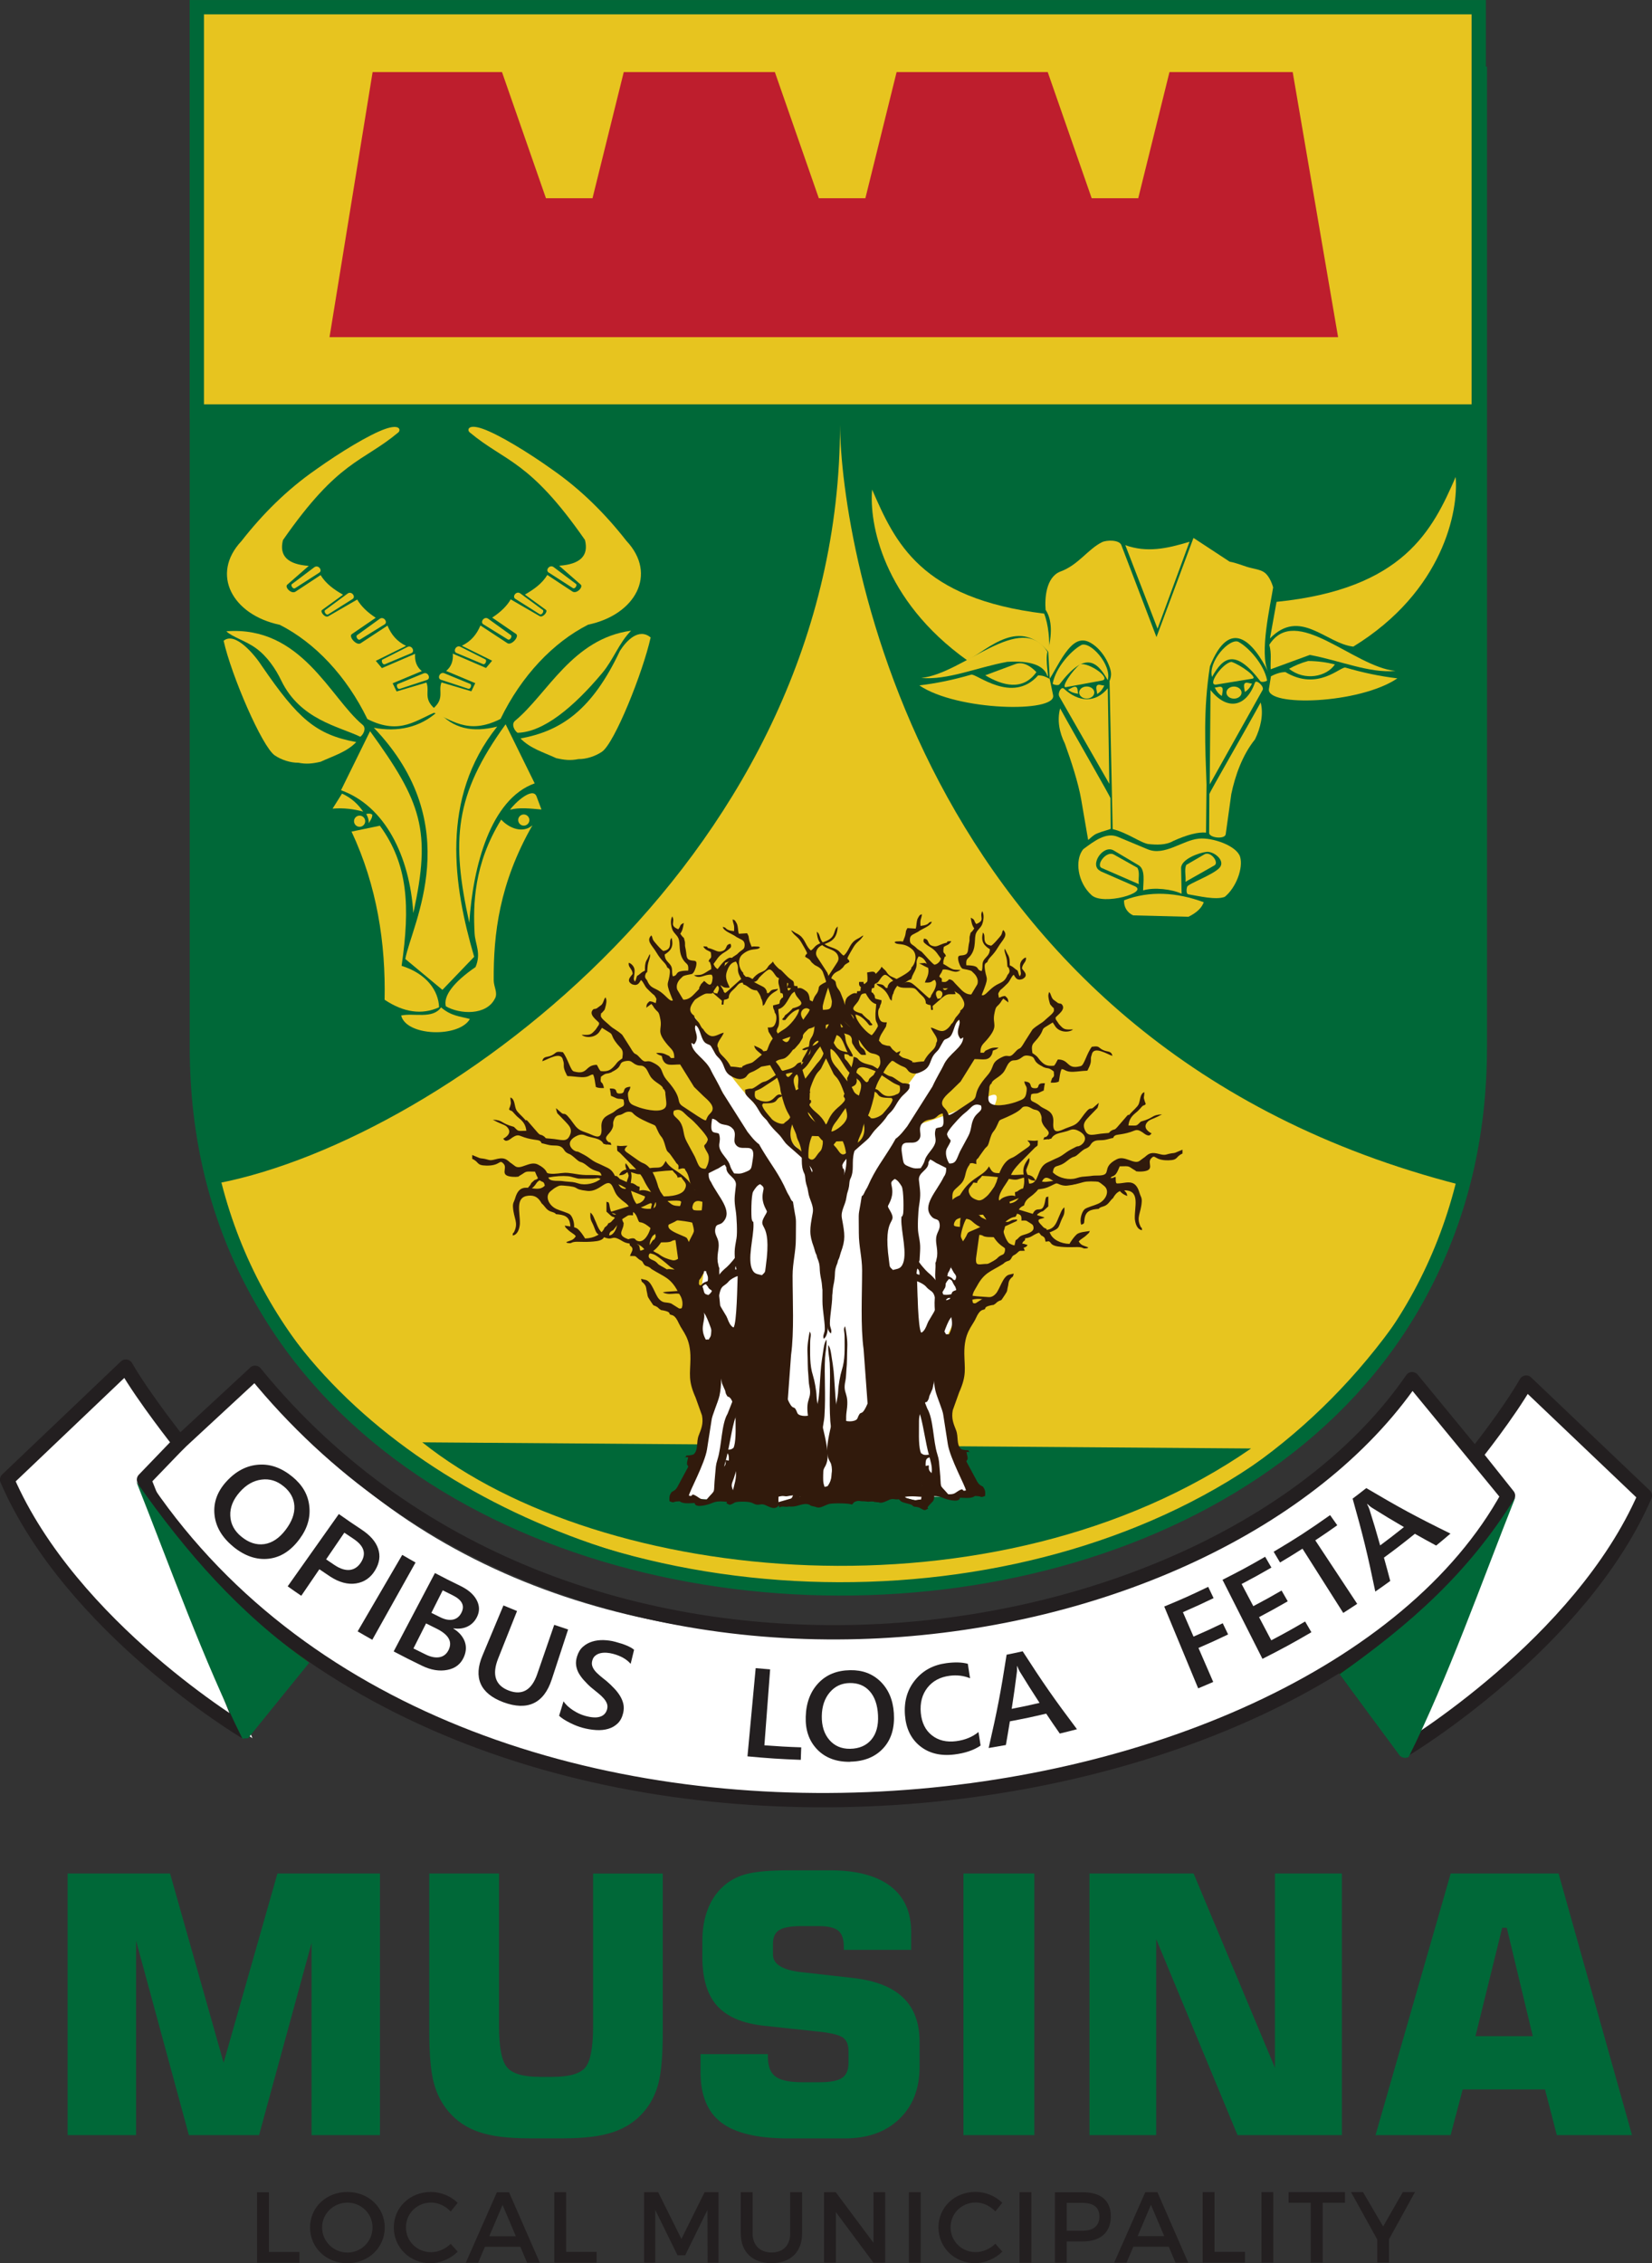 <?xml version="1.0" encoding="UTF-8"?><svg id="Layer_2" xmlns="http://www.w3.org/2000/svg" viewBox="0 0 227.4 311.46"><rect x="0" y="0" width="227.4" height="311.46" fill="#333333" stroke="none"/><defs><style>.cls-1,.cls-2{fill:#006838;}.cls-3{fill:#e7c41f;}.cls-4,.cls-5{fill:#e7c51f;}.cls-6,.cls-7{fill:#fff;}.cls-8{fill:#202a15;}.cls-9{fill:#254721;}.cls-10{fill:#231f20;}.cls-11{stroke-width:1.84px;}.cls-11,.cls-12,.cls-13{stroke-miterlimit:10;}.cls-11,.cls-12,.cls-13,.cls-14,.cls-15{fill:none;}.cls-11,.cls-13,.cls-14{stroke:#006838;}.cls-12{stroke:#009444;stroke-width:.92px;}.cls-13{stroke-width:1.85px;}.cls-14{stroke-miterlimit:22.93;stroke-width:1.97px;}.cls-15{stroke:#231f20;stroke-linecap:round;stroke-linejoin:round;stroke-width:1.97px;}.cls-16{fill:#311a0c;}.cls-16,.cls-17,.cls-7,.cls-5,.cls-2{fill-rule:evenodd;}.cls-17{fill:#be1e2d;}</style></defs><g id="Layer_1-2"><g><path class="cls-5" d="M27.04,10.09V144.13c0,98.41,176.72,99.26,176.72,0V10.09H27.04Z"/><path class="cls-13" d="M27.04,10.09V144.13c0,98.41,176.72,99.26,176.72,0V10.09H27.04Z"/><path class="cls-1" d="M27.04,10.09V144.13c0,98.41,176.73,99.26,176.72,0V10.09H27.04Z"/><path class="cls-1" d="M27.04,10.09V144.13c0,98.41,176.73,99.26,176.72,0V10.09H27.04Z"/><path class="cls-12" d="M27.04,10.09V144.13c0,98.41,176.73,99.26,176.72,0V10.09H27.04Z"/><path class="cls-4" d="M30.19,162.81c31.08-6.14,85.44-45.66,85.44-104.36,0-1.12,0-1.35,0,0,.09,16.35,10.92,85.58,85.35,104.61,.56,.14-.29,4.27-1.2,6.11-38.63,78.03-155.44,53.95-169.59-6.37-.4-1.71,0,0,0,0"/><path class="cls-1" d="M189.34,293.85l10.35-36.01h14.85l10.11,36.01h-10.35l-1.63-6.29h-11.33l-1.66,6.29h-10.35Zm13.76-13.62h7.89l-3.58-14.92h-.63l-3.68,14.92Zm-53.13,13.62v-36.01h14.33l11.2,26.74v-26.74h9.21v36.01h-14.36l-11.2-26.98v26.98h-9.18Zm-17.35,0v-36.01h9.76v36.01h-9.76Zm-36.19-11.15h9.27v.36c0,1.31,.35,2.2,1.04,2.72,.69,.52,1.92,.79,3.68,.79h2.41c1.47,0,2.5-.2,3.09-.6,.59-.39,.88-1.1,.88-2.09v-1.57c0-.86-.24-1.46-.7-1.84-.46-.36-1.53-.65-3.17-.84l-7.83-.84c-2.92-.32-5.05-1.25-6.4-2.75-1.35-1.5-2.02-3.75-2.02-6.71v-2.22c0-1.67,.27-3.17,.8-4.49,.53-1.31,1.31-2.39,2.33-3.23,.87-.72,1.92-1.24,3.17-1.53,1.24-.29,3.09-.45,5.55-.45h5.78c3.59,0,6.35,.73,8.26,2.18,1.9,1.45,2.85,3.55,2.85,6.29v2.47h-9.27v-.39c0-1.08-.25-1.82-.76-2.25-.52-.42-1.43-.63-2.75-.63h-2.22c-1.53,0-2.58,.18-3.16,.55-.58,.36-.86,.98-.86,1.87v1.5c0,1.32,1.29,2.12,3.89,2.42l7.13,.8c3.07,.35,5.38,1.25,6.89,2.7,1.52,1.45,2.27,3.48,2.27,6.09v3.45c0,2.99-.93,5.38-2.78,7.16-1.85,1.78-4.34,2.68-7.47,2.68h-7.86c-4.21,0-7.27-.73-9.18-2.18-1.91-1.45-2.86-3.76-2.86-6.92v-2.49Zm-37.34-24.86h9.6v20.99c0,2.92,.37,4.82,1.11,5.69,.73,.87,2.23,1.31,4.51,1.31h1.76c2.26,0,3.76-.42,4.49-1.28,.72-.86,1.08-2.75,1.08-5.71v-20.99h9.59v21.75c0,3.21-.2,5.59-.59,7.1-.39,1.52-1.07,2.84-2.02,3.94-1.12,1.31-2.53,2.23-4.21,2.79-1.68,.58-3.96,.86-6.84,.86h-4.76c-2.88,0-5.15-.28-6.84-.86-1.68-.56-3.09-1.49-4.2-2.79-.97-1.14-1.66-2.47-2.06-4.01-.41-1.53-.62-3.88-.62-7.03v-21.75Zm-20.89,0h14.1v36.01h-9.41v-26.45l-7.23,26.45h-9.66l-7.27-26.75v26.75H9.31v-36.01h14.1l7.37,26.04,7.41-26.04Z"/><path class="cls-10" d="M191.21,308.16l3.56-6.47h-1.67l-2.71,4.73-2.77-4.73h-1.65l3.61,6.52v3.17h1.62v-3.23Zm-6.07-5v-1.47h-7.77v1.47h3.06v8.23h1.64v-8.23h3.08Zm-9.87,8.23v-9.7h-1.63v9.7h1.63Zm-8.09-1.48v-8.22h-1.63v9.7h5.83v-1.48h-4.2Zm-6.92-2.16h-3.66l1.83-4.31,1.83,4.31Zm.62,1.46l.93,2.19h1.75l-4.24-9.7h-1.67l-4.28,9.7h1.7l.93-2.19h4.89Zm-14.04-6.04h2.16c1.5,0,2.34,.61,2.34,1.88s-.84,1.96-2.34,1.96h-2.16v-3.84Zm-1.63-1.47v9.7h1.63v-2.92h2.23c2.44,0,3.84-1.28,3.84-3.46s-1.4-3.31-3.84-3.31h-3.87Zm-3.24,9.7v-9.7h-1.63v9.7h1.63Zm-7.69-9.74c-2.87,0-5.1,2.12-5.1,4.88s2.2,4.93,5.04,4.93c1.37,0,2.77-.62,3.76-1.59l-.97-1.08c-.73,.71-1.73,1.15-2.7,1.15-1.94,0-3.46-1.51-3.46-3.42s1.52-3.41,3.46-3.41c.99,0,2,.47,2.7,1.23l.96-1.19c-.94-.93-2.32-1.5-3.69-1.5Zm-7.54,9.74v-9.7h-1.63v9.7h1.63Zm-4.89,0v-9.7h-1.61v6.97l-5.2-6.97h-1.61v9.7h1.63v-6.96l5.17,6.96h1.61Zm-11.44-9.7h-1.64v5.68c0,1.65-.98,2.62-2.56,2.62s-2.61-.99-2.61-2.62v-5.68h-1.63v5.68c0,2.54,1.61,4.09,4.23,4.09s4.21-1.55,4.21-4.09v-5.68Zm-11.5,9.7v-9.7h-1.92l-3.19,6.44-3.2-6.44h-1.94v9.7h1.54v-7.25l3.06,6.23h1.06l3.06-6.23,.02,7.25h1.51Zm-20.98-1.48v-8.22h-1.63v9.7h5.83v-1.48h-4.2Zm-6.92-2.16h-3.66l1.83-4.31,1.83,4.31Zm.62,1.46l.93,2.19h1.75l-4.24-9.7h-1.67l-4.28,9.7h1.7l.93-2.19h4.89Zm-12.32-7.55c-2.87,0-5.1,2.12-5.1,4.88s2.2,4.93,5.04,4.93c1.37,0,2.77-.62,3.76-1.59l-.97-1.08c-.73,.71-1.73,1.15-2.7,1.15-1.94,0-3.46-1.51-3.46-3.42s1.52-3.41,3.46-3.41c.99,0,1.99,.47,2.7,1.23l.96-1.19c-.94-.93-2.32-1.5-3.69-1.5Zm-11.48,1.47c1.9,0,3.45,1.5,3.45,3.42s-1.55,3.45-3.45,3.45-3.49-1.52-3.49-3.45,1.58-3.42,3.49-3.42Zm-.01-1.47c-2.9,0-5.14,2.11-5.14,4.89s2.24,4.92,5.14,4.92,5.14-2.15,5.14-4.92-2.25-4.89-5.14-4.89Zm-10.8,8.26v-8.22h-1.63v9.7h5.83v-1.48h-4.2Z"/><polygon class="cls-8" points="207.59 205.85 192.66 241.43 182.06 227.3 207.59 205.85"/><polygon class="cls-9" points="19.23 203.64 34.15 239.21 42.83 227.71 19.23 203.64"/><path class="cls-6" d="M35.11,188.93c40.4,56.08,134.12,39.85,159.37,1l4.15,4.66,8.96,11.27c-26.78,48.79-145.47,63.32-188.36-2.21l9.9-9.17,5.98-5.54Z"/><path class="cls-15" d="M35.11,188.93c44.07,54.09,132.06,40.43,159.27,.88l13.2,16.05c-26.78,48.79-145.47,63.32-188.36-2.21,5.3-4.9,10.59-9.81,15.89-14.71Z"/><path class="cls-6" d="M203.11,200.22s4.48-5.61,6.97-9.94c0,0,12.25,11.67,16.34,15.56-8.85,20.43-33.76,35.58-33.76,35.58l14.92-35.57-4.48-5.63Z"/><path class="cls-15" d="M203.11,200.22s4.48-5.61,6.97-9.94c0,0,12.25,11.67,16.34,15.56-8.85,20.43-32.99,34.91-32.99,34.91l14.15-34.91-4.48-5.63Z"/><path class="cls-6" d="M24.3,198.01s-4.47-5.61-6.97-9.94c0,0-12.25,11.67-16.34,15.56,8.85,20.43,33.76,35.58,33.76,35.58l-14.92-35.58,4.47-5.63Z"/><path class="cls-15" d="M24.71,198.56s-4.89-6.15-7.39-10.48c0,0-12.25,11.67-16.34,15.56,8.85,20.43,32.66,34.62,32.66,34.62l-13.82-34.62,4.89-5.08Z"/><path class="cls-10" d="M32.09,212.84c-1.56-1.28-2.42-2.78-2.57-4.44-.15-1.65,.41-3.15,1.64-4.5,1.32-1.45,2.81-2.21,4.44-2.32,1.63-.12,3.16,.44,4.64,1.65,1.38,1.13,2.15,2.44,2.33,4.01,.19,1.57-.24,3.09-1.33,4.56-1.18,1.6-2.59,2.53-4.25,2.72-1.66,.19-3.32-.37-4.91-1.68m6.94-8.3c-.91-.75-1.91-1.05-3.02-.91-1.11,.14-2.12,.71-3.02,1.74-.89,1.02-1.33,2.09-1.28,3.22,.04,1.13,.55,2.1,1.52,2.89,1.02,.84,2.08,1.18,3.16,1.03,1.08-.16,2.05-.81,2.91-1.93,.89-1.16,1.29-2.26,1.23-3.32-.06-1.05-.55-1.95-1.49-2.72Z"/><path class="cls-10" d="M43.96,215.97c-1,1.46-1.49,2.19-2.49,3.65-.75-.51-1.13-.77-1.87-1.3,2.82-3.98,4.22-5.97,7.04-9.95,1.24,.88,1.87,1.3,3.13,2.14,1.19,.79,1.95,1.65,2.28,2.63,.33,.97,.2,1.96-.42,2.98-.61,1.01-1.48,1.62-2.61,1.8-1.13,.18-2.34-.14-3.59-.96-.59-.39-.89-.59-1.47-.99m3.44-5.04c-1,1.47-1.51,2.21-2.51,3.68,.47,.32,.7,.47,1.17,.79,.78,.52,1.48,.73,2.11,.66,.62-.08,1.13-.43,1.52-1.04,.77-1.21,.42-2.27-1.02-3.23-.51-.34-.76-.5-1.27-.85Z"/><path class="cls-10" d="M51.25,225.68c-.81-.46-1.22-.69-2.02-1.16,2.46-4.21,3.69-6.32,6.14-10.53,.73,.43,1.1,.64,1.83,1.05-2.38,4.26-3.57,6.38-5.95,10.63"/><path class="cls-10" d="M54.19,227.28c2.27-4.31,3.41-6.47,5.68-10.79,1.38,.73,2.08,1.08,3.48,1.76,1.07,.52,1.81,1.14,2.23,1.9,.42,.76,.47,1.51,.13,2.27-.28,.63-.71,1.1-1.29,1.4-.58,.3-1.25,.39-2,.28,0,.01-.01,.02-.02,.03,.76,.46,1.27,1.04,1.55,1.73,.27,.7,.24,1.43-.1,2.2-.42,.95-1.17,1.55-2.26,1.76-1.09,.22-2.27,.03-3.52-.58-1.56-.76-2.34-1.15-3.88-1.96m6.75-8.41c-.62,1.24-.94,1.86-1.56,3.1,.49,.25,.74,.37,1.23,.61,.66,.33,1.26,.43,1.78,.31,.52-.12,.9-.46,1.16-1.01,.44-.94,.02-1.71-1.26-2.34-.54-.26-.81-.4-1.35-.67Zm-2.29,4.55c-.7,1.38-1.04,2.07-1.74,3.45,.68,.34,1.02,.51,1.7,.84,.74,.36,1.4,.47,1.95,.35,.55-.12,.95-.47,1.21-1.02,.53-1.15-.05-2.1-1.72-2.92-.56-.27-.84-.41-1.39-.69Z"/><path class="cls-10" d="M75.94,231.15c-1.06,3.25-3.3,4.36-6.65,3.12-3.21-1.2-4.15-3.41-2.87-6.44,1.15-2.75,1.73-4.13,2.88-6.88,.75,.31,1.12,.47,1.87,.77-1.04,2.61-1.56,3.92-2.6,6.54-.88,2.22-.39,3.72,1.5,4.42,1.83,.68,3.13-.1,3.88-2.28,.94-2.71,1.4-4.07,2.34-6.78,.76,.26,1.14,.39,1.91,.64-.9,2.76-1.35,4.14-2.26,6.9"/><path class="cls-10" d="M76.96,236.14c.24-.8,.37-1.2,.61-2,.14,.22,.33,.44,.55,.65,.23,.21,.48,.4,.75,.58,.27,.18,.55,.33,.84,.47,.29,.13,.56,.23,.81,.3,.89,.25,1.59,.29,2.09,.12,.5-.16,.82-.51,.96-1.03,.07-.28,.06-.54-.03-.78-.09-.24-.24-.48-.45-.72-.21-.24-.47-.48-.77-.72-.3-.25-.64-.51-.97-.79-.36-.31-.68-.65-.98-.98-.29-.32-.53-.66-.72-.99-.18-.34-.3-.7-.35-1.08-.05-.38,0-.79,.14-1.23,.17-.55,.44-.99,.81-1.31,.37-.33,.8-.56,1.28-.71,.48-.15,1-.21,1.55-.2,.55,.02,1.09,.09,1.63,.24,1.22,.32,2.08,.68,2.57,1.09-.19,.78-.28,1.17-.47,1.94-.56-.65-1.37-1.1-2.42-1.38-.29-.08-.59-.13-.89-.15-.3-.02-.59,0-.85,.06-.26,.06-.49,.17-.69,.33-.2,.15-.34,.37-.42,.65-.08,.26-.09,.51-.03,.73,.06,.22,.17,.44,.34,.66,.17,.22,.4,.45,.67,.68,.27,.24,.61,.5,.96,.78,.37,.31,.72,.65,1.04,.99,.32,.33,.59,.68,.81,1.03,.22,.36,.38,.73,.47,1.12,.09,.39,.08,.81-.02,1.26-.14,.6-.39,1.08-.75,1.43-.36,.35-.79,.6-1.3,.75-.51,.15-1.07,.21-1.68,.17-.61-.04-1.24-.14-1.89-.32-.21-.06-.48-.14-.78-.26-.31-.12-.61-.25-.92-.41-.31-.15-.6-.32-.87-.49-.27-.17-.47-.33-.62-.48"/><path class="cls-10" d="M110.21,242.2c-2.93-.11-4.4-.21-7.32-.48,.45-4.85,.68-7.28,1.13-12.14,.79,.07,1.19,.11,1.99,.17-.32,4.18-.48,6.27-.79,10.45,2.02,.15,3.04,.21,5.07,.28-.03,.68-.04,1.03-.06,1.71"/><path class="cls-10" d="M117.03,242.47c-1.91,.03-3.45-.55-4.56-1.72-1.11-1.16-1.62-2.66-1.56-4.49,.06-1.96,.67-3.5,1.77-4.65,1.1-1.15,2.53-1.72,4.35-1.75,1.68-.03,3.05,.48,4.16,1.55,1.1,1.08,1.73,2.52,1.85,4.35,.13,1.99-.33,3.59-1.42,4.8-1.09,1.21-2.63,1.86-4.58,1.89m-.08-10.82c-1.12,.02-2.02,.44-2.73,1.27-.71,.83-1.09,1.92-1.11,3.27-.02,1.35,.32,2.45,1.04,3.29,.72,.83,1.68,1.24,2.86,1.22,1.25-.02,2.23-.44,2.92-1.26,.69-.82,.99-1.94,.92-3.35-.07-1.45-.46-2.55-1.15-3.32-.69-.77-1.6-1.14-2.75-1.12Z"/><path class="cls-10" d="M134.97,240.24c-.91,.62-2.11,1.04-3.59,1.22-1.91,.24-3.52-.16-4.76-1.17-1.24-1.01-1.91-2.43-2.05-4.24-.15-1.94,.34-3.56,1.43-4.87,1.08-1.31,2.49-2.05,4.28-2.29,1.15-.15,2.13-.13,2.94,.09,.12,.79,.18,1.19,.31,1.99-.89-.36-1.82-.47-2.81-.34-1.31,.17-2.32,.71-3.05,1.63-.73,.93-1.05,2.09-.92,3.49,.13,1.34,.63,2.37,1.52,3.07,.89,.71,2.02,.98,3.35,.81,1.23-.16,2.26-.59,3.07-1.26,.12,.74,.17,1.11,.29,1.85"/><path class="cls-10" d="M148.23,237.99c-.94,.25-1.41,.36-2.35,.59-.76-1.09-1.14-1.64-1.87-2.74-1.99,.47-3,.68-5,1.06-.21,1.3-.32,1.95-.55,3.26-.95,.17-1.42,.25-2.37,.41,1.18-5.13,1.67-7.7,2.47-12.84,.89-.18,1.32-.27,2.21-.47,2.82,4.37,4.31,6.52,7.48,10.73m-5.15-3.62c-1.13-1.74-1.68-2.61-2.76-4.37-.08-.15-.19-.38-.32-.71-.01,0-.02,0-.03,0,.02,.33,.01,.59-.01,.78-.26,2.04-.4,3.06-.72,5.11,1.54-.3,2.31-.46,3.84-.82Z"/><path class="cls-10" d="M167.06,219.94c-1.68,.81-2.53,1.19-4.23,1.94,.58,1.34,.88,2.02,1.46,3.36,1.62-.7,2.42-1.07,4.02-1.84,.29,.62,.44,.93,.74,1.54-1.62,.78-2.44,1.15-4.08,1.86,.81,1.87,1.22,2.81,2.03,4.68-.82,.36-1.24,.53-2.07,.88-1.86-4.5-2.8-6.76-4.67-11.26,2.44-1.01,3.65-1.55,6.05-2.71,.3,.62,.45,.93,.74,1.55"/><path class="cls-10" d="M180.51,224.64c-2.66,1.55-4.01,2.28-6.73,3.66-2.2-4.35-3.3-6.53-5.5-10.88,2.37-1.2,3.55-1.83,5.87-3.17,.34,.6,.52,.89,.86,1.49-1.63,.94-2.45,1.39-4.1,2.26,.64,1.22,.96,1.83,1.61,3.05,1.57-.83,2.35-1.26,3.89-2.15,.34,.59,.51,.89,.85,1.48-1.57,.9-2.36,1.34-3.95,2.18,.67,1.28,1.01,1.91,1.68,3.19,1.88-.99,2.82-1.51,4.66-2.59,.34,.59,.51,.88,.86,1.47"/><path class="cls-10" d="M184.07,209.92c-1.2,.85-1.8,1.26-3.02,2.07,2.31,3.5,3.46,5.24,5.77,8.74-.77,.51-1.15,.76-1.92,1.25-2.24-3.53-3.37-5.31-5.61-8.84-1.23,.78-1.84,1.16-3.09,1.9-.35-.59-.53-.89-.88-1.48,3.17-1.88,4.72-2.89,7.77-5.04,.4,.56,.59,.84,.99,1.4"/><path class="cls-10" d="M199.66,211.06c-.78,.67-1.18,1-1.97,1.65-1.18-.64-1.77-.96-2.93-1.62-1.68,1.35-2.53,2.01-4.26,3.28,.36,1.28,.53,1.92,.87,3.21-.82,.59-1.23,.89-2.06,1.46-1.07-5.19-1.7-7.75-3.12-12.79,.76-.57,1.13-.86,1.88-1.45,4.5,2.66,6.82,3.92,11.58,6.26m-6.39-.89c-1.8-1.05-2.69-1.59-4.45-2.69-.14-.09-.34-.26-.6-.5-.01,0-.02,.01-.03,.02,.15,.29,.26,.53,.32,.72,.62,1.98,.92,2.97,1.48,4.97,1.32-.98,1.97-1.49,3.27-2.52Z"/><path class="cls-5" d="M186.27,89c12.44-7.63,14.52-18.79,14.1-23.35-3.17,7.28-7.12,15.41-24.65,17.18l-.91,5.04c4.15-4.25,7.68,.68,11.46,1.12"/><path class="cls-5" d="M133.14,90.88c-11.66-8.33-13.51-18.94-13.09-23.5,3.17,7.28,6.64,15,23.68,17.07,.62,1.6,.75,3.61,.7,5.41-4.05-5.02-8.26-.6-11.29,1.03"/><path class="cls-5" d="M163.58,126.18c1.34-.67,1.87-1.34,2.12-2.01-3.72-1.37-7.45-1.62-10.97-.27-.06,.87,.41,1.71,1.26,2.08l7.58,.19Z"/><path class="cls-5" d="M164.27,74.07l-5.08,13.61-4.84-12.67c-.28-.73-2.01-.71-2.66-.39-1.97,.98-3.27,3.16-5.75,4.05-1.99,.79-2.14,3.77-2.01,5.26,.75,1.14,.99,2.87,.35,5.61l.22,3.88c.93-1.5,1.79-3.37,2.97-4.52,1.18-1.15,2.19-.79,3.04-.18,.85,.6,1.58,1.59,1.98,2.48,.46,1.03,.61,1.65,.24,2.53l.31,14.74,.12,5.64c2.05,.49,3.95,1.96,4.97,2.06,1.02,.1,2.35,.17,3.37-.43,1.95-.88,3.44-1.25,4.51-1.15l.07-6.6c-.18-5.28-.47-10.31,.47-16.29,2.75-6.85,5.95-3.38,8.01,.75-1.24-2.52,.32-9.2,.69-11.61-.19-.69-.63-1.68-1.25-2.09-.62-.41-1.54-.47-2.4-.75-.73-.23-1.46-.54-2.34-.7l-4.95-3.25Z"/><path class="cls-5" d="M166.43,114.61c0,.72,2.19,.94,2.29,.2l.77-5.53c.52-2.49,1.51-5.35,3.26-7.52,.77-1.56,1.21-3.48,.78-5.08-1.99,3.64-7.06,12.4-7.06,12.61l-.03,5.33Z"/><path class="cls-5" d="M152.9,114.04c0,.1-1.01,.31-1.88,.66-.66,.27-1.22,.99-1.24,.87l-.95-5.53c-.39-2.27-1.38-5.31-2.25-7.7-.77-1.56-1.08-3.24-.65-4.85,1.99,3.64,6.93,12.17,6.93,12.37l.03,4.17Z"/><path class="cls-5" d="M154.9,75.03c2.95,1.05,5.66,.5,8.84-.47l-4.4,11.97-4.44-11.5Z"/><path class="cls-5" d="M174.67,94.82l.28-1.75c.64-.33,1.29-.56,1.98-.58,4.49,2.69,7.59-.81,8.28-.61,2.46,.71,4.68,1.18,7.14,1.48-5.22,3.54-18.07,3.94-17.68,1.46"/><path class="cls-5" d="M144.96,95.67l-.47-2.24c-.64-.33-.9-.46-1.59-.48-3.56,4.01-8.52-.3-9.21-.1-2.46,.71-4.68,1.18-7.14,1.48,5.22,3.54,18.93,3.8,18.41,1.35"/><path class="cls-5" d="M177.44,92.04c.79-.44,1.66-.81,2.63-1.07,1.37,.01,2.57,.19,3.68,.47-1.13,1.69-4.15,2.34-6.31,.6"/><path class="cls-5" d="M180.32,90.14c4.05,.74,8.15,2.54,11.77,2.2-5.81-.57-13.73-9.31-17.37-3.6,.34,1.22,.13,2.25,.19,3.37l5.4-1.98Z"/><path class="cls-5" d="M138.58,91.1c-4.05,.74-8.15,2.54-11.77,2.2,5.8-.57,13.73-9.31,17.37-3.6-.32,1.31,.25,3.53,0,3.37-.46-1.56-2.46-2.18-5.6-1.98"/><path class="cls-5" d="M146.45,94.78c2.04,1.89,4.36,1.99,6.04-.06l.21,13.16-6.88-12.01c-.27-.48,.25-1.44,.63-1.09"/><path class="cls-5" d="M172.75,93.95c-1.23,3.4-3.82,3.89-6.12,1.02l-.11,12.99,7.28-13c.27-.48-.88-1.5-1.05-1.02"/><path class="cls-5" d="M151.46,119.89l4.73,2.07c2,.88-4.33,2.69-5.93,1.24-1.97-1.78-2.33-4.87-1.16-6.32,1.56-1.16,3.16-2.38,4.77-1.71l4.1,1.71c2.33,.98,4.78-1.24,7.05-1.46,1.91-.19,5.22,.99,5.68,2.5,.46,1.51-.54,4.24-2.11,5.51-1.22,.47-3.56-.11-5.02-.35-.29-.05-.28-.67-.15-1.05,.13-.4,3.51-1.6,4.43-2.58,.92-.98-.75-2.32-1.77-2.21-1.03,.11-3.52,1.01-3.5,2.24l.07,3.52c-1.3-.62-3.79-.92-5.3-.46,.01-1.12,.35-2.88-.62-3.46l-3.42-2.03c-1.48-.88-3.46,2.1-1.81,2.83"/><path class="cls-5" d="M156.57,119.43c.37,.72,.08,1.43,.19,2.25l-5.1-2.22c-.87-.38,.62-2.44,1.67-1.85l3.24,1.82Z"/><path class="cls-5" d="M163.29,119.05c-.3,.6-.01,1.64-.11,2.31l3.99-2.26c.68-.39-.52-2.02-1.38-1.52l-2.51,1.46Z"/><path class="cls-5" d="M170.51,88.36c1.24,.65,3.49,2.99,3.91,5.3-.19,.16-.79,.28-.94,.08-3.43-4.5-5.12-3.32-6.64-.57-.6-2.08,2.43-5.47,3.68-4.82"/><path class="cls-5" d="M148.81,88.8c-1.24,.65-3.49,2.99-3.91,5.3,.18,.16,.79,.28,.94,.08,3.43-4.5,5.12-3.32,6.64-.57,.6-2.08-2.43-5.47-3.68-4.82"/><path class="cls-5" d="M169.51,91.09c1.23,.38,3.69,2.18,2.89,2.31l-4.94,.81c-1.44,.24,.8-2.97,2.05-3.12"/><path class="cls-5" d="M148.68,91.42c-1.03,.77-2.74,3.3-1.94,3.15l4.93-.91c1.44-.26-1.75-2.52-2.99-2.24"/><path class="cls-5" d="M168.19,95.78c.05-.38,.24-.99,0-1.19-.23-.2-.61,.03-.98,.03,.23,.49,.5,.85,.97,1.16"/><path class="cls-5" d="M151.03,95.51c-.04-.38-.24-.99,0-1.19,.23-.2,.61,.03,.98,.03-.23,.49-.5,.85-.97,1.16"/><path class="cls-5" d="M147,94.94c.34-.16,.86-.54,1.13-.39,.26,.15,.17,.59,.29,.93-.54-.06-.97-.2-1.41-.55"/><path class="cls-5" d="M171.36,95.23c-.05-.38-.24-.99,0-1.19,.23-.2,.61,.03,.98,.03-.23,.49-.5,.85-.97,1.16"/><path class="cls-5" d="M169.86,94.49c.57,0,1.04,.37,1.04,.83s-.46,.83-1.04,.83-1.04-.37-1.04-.83,.46-.83,1.04-.83"/><path class="cls-5" d="M149.59,94.48c.57,0,1.04,.37,1.04,.83s-.46,.83-1.04,.83-1.04-.37-1.04-.83,.46-.83,1.04-.83"/><path class="cls-5" d="M135.62,92.94c2.38,1.42,5.18,2.19,7.04-.44-.5-.51-1.64-1.58-2.91-1.1l-4.13,1.54Z"/><path class="cls-5" d="M65.27,131.68c-2.85-9.74-4.73-21.81,3.17-31.68-3.46,.85-6.05,.28-8.16-2.11-2.48,2.28-5.59,2.87-8.82,2.27,12.9,13.47,5.19,27.09,4.33,31.82l5.11,4.25,4.37-4.55Z"/><path class="cls-5" d="M89.57,87.74c-1.62-1.37-3.33,.41-4.24,1.84-3.85,8.18-8.12,11.03-13.68,12.05,1.33,1.38,3.14,1.89,4.91,2.71,1.14,.26,1.97,.35,3.06,.13,1.07,.02,2.33-.39,3.24-1.01,1.74-1.19,5.63-10.92,6.7-15.72"/><path class="cls-5" d="M30.78,88.19c1.62-1.37,4.41,2.11,5.31,3.53,4.93,7.18,7.39,9.39,12.95,10.41-1.33,1.38-3.14,1.89-4.91,2.71-1.14,.26-1.97,.35-3.07,.13-1.07,.02-2.33-.39-3.24-1.01-1.74-1.19-5.97-10.98-7.04-15.78"/><path class="cls-5" d="M71.22,100.85c3.63-.07,7.83-3.63,11.69-8.24,1.54-1.85,2.3-4.14,3.96-5.81-8.07,1.1-11.49,8.68-15.96,12.39-.57,.47-.11,1.35,.32,1.65"/><path class="cls-5" d="M49.6,101.4c-2.95-1.43-8.28-2.34-10.89-7.75-.77-1.6-1.93-3.32-3.48-4.44-1.44-1.05-3.27-1.53-4.07-2.33,10.33-.79,14.28,9.16,18.75,12.87,.57,.47,.11,1.35-.32,1.65"/><path class="cls-5" d="M64.6,127c-2.5-11.36-2.07-17.55,5-27.32l4,8.13c-6.06,2.16-8.5,11.39-9,19.19"/><path class="cls-5" d="M56.9,125.63c2.5-11.36,1.12-15.24-5.96-25l-4,8.13c6.06,2.16,9.45,9.08,9.95,16.88"/><path class="cls-5" d="M50,111.71c-.67-.96-1.56-1.87-2.92-2.49l-1.3,2.07c1.54-.13,2.92,.06,4.22,.41"/><path class="cls-5" d="M70.21,111.44c.67-.96,3.13-3.22,3.65-1.82l.67,1.79c-1.54-.13-3.02-.32-4.32,.03"/><path class="cls-5" d="M72.1,112.09c.42,0,.77,.35,.77,.77s-.34,.77-.77,.77-.77-.35-.77-.77,.34-.77,.77-.77"/><path class="cls-5" d="M49.5,112.25c.42,0,.77,.35,.77,.77s-.34,.77-.77,.77-.77-.35-.77-.77,.34-.77,.77-.77"/><path class="cls-5" d="M50.41,112.03c.34-.09,.63-.08,.84,.1-.02,.57-.32,.78-.48,1.17,0-.37-.06-.76-.36-1.27"/><path class="cls-5" d="M68.15,137.4c.39-.81-.18-1.56-.19-2.49-.04-6.32,.75-13.31,5.33-21.33-1.29,1.15-3.17,.45-4.3-.78-3.8,6.16-3.87,11.72-3.66,15.66,.08,1.51,.94,2.7,.13,4.63-3.08,2.12-4.45,4-4.09,5.4,1.89,1.1,5.6,1.32,6.77-1.09"/><path class="cls-5" d="M55.28,132.93c1.19-8.19,.89-13.99-2.99-19.29l-3.9,.81c3.51,7.48,4.71,15.39,4.55,23.14,2.61,1.74,5.11,2.12,7.5,1.04-.08-2.26-1.68-4.62-5.17-5.71"/><path class="cls-5" d="M55.22,139.76c.7,2.87,7.97,3.08,9.46,.48-1.39-.38-2.56-.39-3.97-1.6-1.14,1.65-3.74,.74-5.49,1.12"/><path class="cls-5" d="M60.28,97.88c-2.9,1.08-5.1,3.41-9.71,1.08-2.87-5.92-7.23-10.52-12.06-12.97-6.5-1.36-9.58-6.94-5.27-11.53,2.91-3.72,6.25-7.06,10.22-9.82,3.4-2.43,7.38-4.83,9.52-5.59,2.14-.76,2.2,.18,1.84,.47-4.96,4.14-8.17,3.74-15.87,14.81-.56,2.22,.71,3.35,3.55,3.55l-2.96,2.59c-.39,.34,.56,1.33,1.13,.96l3.46-2.28c.75,1.2,1.79,1.95,3.09,2.7l-2.89,2.1c-.32,.23,.42,1.12,.85,.87l3.99-2.31c.5,.86,1.31,1.7,2.55,2.51l-3.29,2.25c-.49,.34,.64,1.64,1.21,1.26l3.7-2.43c.5,1.22,1.3,2.19,2.56,2.79l-4.17,2.06,.84,1,4.57-1.97c-.07,.97,.19,1.78,.92,2.38l-4.01,1.68,.54,1.12,4.11-1.22c.52,1.31-.63,2.34,1.57,3.93"/><path class="cls-5" d="M54.73,94.15c-.22,.09-.06,.78,.31,.65l3.74-1.23c.55-.18,.15-1.15-.48-.89l-3.57,1.47Z"/><path class="cls-5" d="M52.64,90.78c-.21,.11,0,.78,.36,.63l3.63-1.52c.53-.22,.06-1.16-.55-.85l-3.44,1.74Z"/><path class="cls-5" d="M49.13,87.44c-.19,.14,.12,.77,.46,.56l3.35-2.07c.49-.3-.12-1.16-.68-.76l-3.13,2.26Z"/><path class="cls-5" d="M44.74,83.98c-.19,.14,.13,.77,.46,.56l3.33-2.1c.49-.31-.13-1.15-.68-.75l-3.11,2.29Z"/><path class="cls-5" d="M40.17,80.39c-.19,.14,.14,.77,.47,.55l3.31-2.13c.49-.31-.14-1.15-.69-.74l-3.08,2.32Z"/><path class="cls-5" d="M59.19,97.86c2.9,1.08,5.1,3.41,9.71,1.08,2.87-5.92,7.23-10.52,12.06-12.97,6.5-1.36,9.58-6.94,5.27-11.53-2.91-3.72-6.25-7.06-10.22-9.82-3.4-2.43-7.38-4.83-9.52-5.59-2.14-.76-2.2,.18-1.84,.47,4.96,4.14,8.17,3.74,15.87,14.81,.56,2.22-.71,3.35-3.55,3.55l2.96,2.59c.39,.34-.56,1.33-1.13,.96l-3.46-2.28c-.75,1.2-1.79,1.95-3.09,2.7l2.89,2.1c.32,.23-.42,1.12-.85,.87l-3.99-2.31c-.5,.86-1.31,1.7-2.55,2.51l3.29,2.25c.49,.34-.64,1.64-1.21,1.26l-3.7-2.43c-.5,1.22-1.3,2.19-2.56,2.79l4.17,2.06-.84,1-4.57-1.97c.07,.97-.19,1.78-.92,2.38l4.01,1.68-.54,1.12-4.11-1.22c-.52,1.31,.63,2.34-1.57,3.93"/><path class="cls-5" d="M64.74,94.13c.22,.09,.06,.78-.31,.65l-3.74-1.23c-.55-.18-.15-1.15,.48-.89l3.57,1.47Z"/><path class="cls-5" d="M66.83,90.76c.21,.11,0,.78-.36,.63l-3.63-1.52c-.53-.22-.06-1.16,.55-.85l3.44,1.74Z"/><path class="cls-5" d="M70.34,87.43c.19,.14-.12,.77-.46,.56l-3.35-2.07c-.49-.3,.12-1.16,.68-.76l3.13,2.26Z"/><path class="cls-5" d="M74.73,83.96c.19,.14-.13,.77-.46,.56l-3.33-2.1c-.49-.31,.13-1.15,.68-.75l3.11,2.29Z"/><path class="cls-5" d="M79.3,80.37c.19,.14-.14,.77-.47,.55l-3.31-2.13c-.49-.31,.14-1.15,.69-.74l3.08,2.32Z"/><path class="cls-2" d="M58.13,198.5l114.08,.85c-35.01,24.23-89.34,18.91-114.08-.85"/><path class="cls-7" d="M92.21,206.09l5.05,.27,8.97-.63,.46,1.18,2.64,.03,3.23-.91,9.62-.42,3.26,.75,1.89,.45,.82-.82,1.92-.03,2.12-.16,1.24-.62-2.41-8.22-1.8-10.62,3.16-6.73v-5.27l-3.26-10.97,6.88-9.57s2.66-4.16,.06-2.9c-3.64,1.75-6.87,3.03-9.43,3.79-1.47,.44,8.53-13.66,7.54-13.57-.3,.03-.19-2.9-2.18-.74-3.89,4.22-11.08,14.62-11.28,14.85-1.98,2.18-6.49,4.99-7.22,5.15-1.13,.25-1.16-.05-3.61-2.28-1.13-1.02-7.1-7.02-9.22-10.02-2.04-2.88-4.97-8.05-4.97-8.05l-1.95,3.18,5.74,7.11-1.68,4,.03,6.55-.69,.75,1.35,4.03-1.61,9.34-.66,4.8,.3,9.89,.65,6.56-1.73,6.72-1.17,2.12-2.06,1.01Z"/><path class="cls-16" d="M98.78,136.63c-.16,.06,.25,.18-.29,.06-.19-.04-.15,.03-.29-.2-.68-1.11,1.36-1.32,.58,.14m11.98,3.99l-.14-.22s-.13-.19-.14-.21c-.64-.98,.27-1.64,.77-1.37,.61,.33,.42,.2,.61,.49-.19,.51-.72,.95-1.09,1.3Zm.99,.01c.52-.94,1.1-.65,1.7-.46,.34,.11,.36,.04,.67,.18,.04,.78-.17,.87-.53,1.43-.25,.4-.41,.73-.67,1.22-.69,1.31-1.7,.79-2.52,1.44,.44,.27,.51-.11,1.16-.09,.01,.8-.12,.61-.49,1.11-1.08,1.48-.27,.68-1.69,1.89-.35,.3-.55,.75-.89,.88-.48-.21-.04-.25-.59-.71-.63-.53-.17-.04-.59-.71-.39-.62-.9-.79-.62-1.96,.48-2.03,.83-1.64,2.89-2.45-.09,1.46-.77,.76-1,2.06,.86-.01,.53,.17,1.46-.88l.43-.7c.14-.43-.06-.53,.22-.96,.41-.54,1.62-.22,1.66-1.19l-.49-.07s-.08-.02-.1-.05Zm-2.2,9.43c-.14-.65-.62-1.5,.04-2.12,.46-.43,.97-.68,1.47-1.27,.6-.71,1.59-2.8,2.42-3.05-.02,1.28-.06,1.73-1.03,2.77l-1.71,2.22c-.57,.74-.31,1.05-1.2,1.45Zm21.12,10.07c-.32-.47-.68-1.49-.29-2.15,.89-1.53,.31-.73-.02-1.85-.03-.47,1.52-2.08,1.9-2.46,.38-.39,.78-.64,1.14-1.01,.47-.47,.82-.85,1.63-.52,.33,.86-.58,.84-1.05,1.91-.38,.86-.21,1.41-.73,2.37l-1.09,2.02c-.52,1.11-.52,1.71-1.48,1.69Zm13.62-3.31c.34-.09,.18-.09,.42-.11,.45-.88,1.64-.77,2.54-1.17,.49-.22,.95-.06,1.37,.18,1.38,.82,.46,1.75,.06,1.94-.62,.29,.07-.19-1.25,.53-.98,.53-1.05,.84-2.17,1.29l-1.14,.54c-1.5,.76-.98,2.9-2.45,2.88-.1-.3-.08-.55-.15-.92-.09-.47-.17-.39-.27-.9,.13-.55,.63-1.32,.4-1.71-1.54,1.87-.25,2.29-.82,4.18-.46,1.53-1.04,2.22-2.65,2.08-1.36-.12-.37-1.77,.17-2.55,1.11-1.61,.62-1.53,2-3l2.08-2.11c.28-.26,.25-.13,.4-.36l.03-.65c-.78,.1-.67,0-1.44,0,.27,.36,.23,.1,.39,.58-.17,.23,.02,.03-.24,.29l-.98,.69c-.45,.3-.84,.65-1.35,.85-1.17,.47-1.75,2.11-2.07,3.28l-.29,.64c-.29,.42-.69,1.04-1.1,1.39-.55,.46-.66,.54-1.55,.59-1.87,.09-1.19,.73-3.05,.58-.25-2.09,.01-1.85,1.01-2.84,.9-.88,.49-1.69,1.26-2.71,.1-.11-.12-.2,.4-.23,0,0,.49,.13,.55,.14-.02-.53-.09-.55,.27-.85,.21-.35,.51-.72,.76-1.09,.43-.62,.49-.29,.74-1.17,.44-1.55,.54-1.15,.94-1.93,.73-1.43-.05-.66,2.18-1.76,1.56-.77,1.24-1.05,1.73-1.12,.73-.1,.94,.38,1.51,.45,.48,.09,.65,.35,.8,.82,.15,.5-.11,.52,.24,1.19,.39,.73,1.22,1.02,.51,1.65-.32,.28-.23-.2-.47,.45l.65-.07Zm-15.46-1.52c-.46,1.36,.56,1.46-.71,3.05-1.21,1.52-.47,1.08-1.38,2.42-.61,.04-.84,.08-1.32-.1-1.18-.45-1.02-.41-1.27-1.97-.37-2.27,1.35-.98,2.17-1.68,.76-.65,.07-1.33,.43-2.15,.1-.22,.07-.13,.16-.23,.35-.42,.74-.5,1.27-.59,.88-.14,.8-.69,1.58-.81,.39,2.34-.27,1.73-.91,2.06Zm-14.37,.83c-.11-.92,.41-1.47,.77-1.95,1.45-1.96,1.21-2.53,2.89-1.12,.75,.63,1.43,2.94,.15,4.03-.3,.26-.41,.28-.72,.59l-1.06,.98c-.56,.5-.86,.05-1.22-.48-.48-.71-.6-.27-.81-2.04Zm-2.66,.21l.87,.03c.1,.13,.31,.36,.37,.44,.36,.42,.11-.27,.27,.62,.29,1.6,.65,2.74-.59,4.37h-.63c-1.11-1.37-.96-4.12-.31-5.46Zm18.14,5.57c-.96,2.04-3.15,4.02-1.67,5.56,.49,.52,.94,.12,1.07,.97,.1,.66-.26,1.03-.41,1.58-.26,.95,.19,1.67,.06,2.91l-.15,.7s-.03,.07-.04,.09c0,.02-.02,.06-.04,.09,.06,.73-.09,1.39,0,2.23,.09,.78,.09,1.16-.03,2.07-.22,1.74,.06,2.65,.1,4.38,.07,2.86-.68,6.12-.08,8.86,.19,.88,1.05,2.76,1.1,3.43l.62,3.98c.32,1.99,2.45,5.83,2.49,6.36-.69,.22-.15-.45-.98,.03-.55,.32-.56,.53-1.46,.5-1.37-1.63-.87-.42-1.17-3.42-.1-.98-.05-1.24-.33-2.11-.58-1.81-.52-4.83-1.38-6.27l-1.19-3.03c-.07-.37-.04-.68-.09-1.02-.19-1.29-.35-.1-.37-3.14-.02-2.11,.62-7.34,.12-9.14-.24-.86,.14-3.4,.47-4.07,.12-2.04,.15-1.99-.17-3.74-.14-.77-.02-3.06,.1-3.78,.26-1.6,.16-1.88-.02-3.51-.12-1.11,1.39-1.38,1.31-2.46l.22-.38c.43,.13,.68,.44,1.13,.61l1.09,.55c0,.31,.02,.55-.14,.91-.08,.18-.09,.17-.16,.27Zm-6.79,.34c.41,.15,.7,.59,.96,1.01,.3,.49,.29,3.46,.2,3.82-.2,.74-.22-.07-.24,.72-.05,1.72,.92,4.9,.12,6.31-.31,.54-.71,.51-1.28,.67-.52-.51-.41-.31-.54-1.29-.91-6.56,1.33-4.8,.13-6.9l-.18-.31c-.04-.08-.1-.22-.1-.25,0-.2,.74-1.07,.59-2.38-.11-.89-.35-.89,.35-1.4Zm-30.23,4.32c-.12,.2,.04,.02-.15,.19-.29,.25-.43,.13-1.36,.78-.94,.67-2.1-.09-1.18-2.07,.39-.09,3.24-.38,3.44-.15,.11,.16,.14-.19,.05,.3-.08,.46-.39,.83-.81,.95Zm4.34-.9c.16,.87,0,.94-.32,1.58-.35,.73-.45,.83-1.29,.88-.03-2.31-.53-1.43-.28-2.28,.29-.98,1.45-.43,1.88-.18Zm35.12,5.41c-.66-.25-.54-.69-.7-1.46-.12-.56-.72-.96-.09-1.72,.39-.47,3.47-.73,3.72-.73,.47,.7,1.09,1.1-.94,1.96-1.81,.77-.67,.19-1.99,1.95Zm-37.83,.5c-.19,.65-1.15,2.06-1.99,1.86-.64-.15-1.29-.38-1.88-.84-.3-.23-1.77-.54-1.05-2.15,0,0,.13-.23,.14-.24,.15-.22-.01-.05,.2-.22,.63-.43,.88-.91,1.55-1.25,.22-.11,.44-.17,.68-.27,1.99-.87,1.55-1.29,2.56-1.45,.29,.31,.82,2.09,.75,2.45-.06,.34-.78,1.45-.96,2.11Zm40.26-1.63c.58,.04,.35,.16,.87,.26,.35,.07,.74,.03,1.11,.06,.95,1.46,1.67,1.31,1.7,1.85,.03,.49-.58,.52-.95,.8-.4,.3-.18,.29-.73,.59-1.53,.82-.2,.32-1.55,.47-.79,.09-.95,.04-.91-.79l.45-3.24Zm-33.6,4.78c-.03-.56,.1-.85,.59-.97-.02,.6,0,.85-.59,.97Zm-4.87-2.99c.36,.34-.02,.86,.76,2.42,.18,.36,.21,.24,.25,.65,.18,.18,.04-.09,.17,.24,.05,.13,.05,.13,.07,.3,.04,.34-.04,.66,.08,1.12l.46,.78c-.01,.34-.3,.77-.63,.98-.53-.15-.52-.19-.65-.66-.13-.45-.05-.54-.72-.74,.18-.74,.06-.28,.01-1.22l-.48-.13c-.06-.81-.88-2.67,.67-3.74Zm34.02,3.84c-.12-.74,.11-.78,.25-1.4,.91,.61-.32-.48,.27,.22l.42,.76c.11,.16,.25,.28,.29,.45,.04,.18,.05,.11,0,.27-.18,.65,.05,.04-.22,.32-.45-.26-.05-.14-.49-.39-.16-.1-.34-.13-.53-.23Zm-29.39,7.12c-.45-.21-.68-.82-.84-1.24-.13-.33-.16-.34-.29-.56-.9-1.56-1.16-1.59-.73-3.14,.23-.84,.58-.75,1.09-1.28l.11-.13c.31-.33,.77-.56,1.23-.74-.05,1.07-.11,6.53-.57,7.09Zm29.12-6c.23-.26,.11-.04,.22-.3l.32-.39c.54,.21,.38,.34,.7,.83,.27,.43,.32,.46,.26,1.09-.51,.19-1.25,.36-1.75,.23-.13-.3-.17-.45-.14-.79,.03-.46,.11-.49,.4-.67Zm.54,6.95c-.66-.11-.22,.21-.59-.32-.13-.19-.14-.43-.16-.71-.06-.84-.32-4.13,.89-3.99,.4,.05,.38,.53,.21,.96-.54,1.39,.65,2.19-.35,4.05Zm2.84,16.25l-.18-.3c-.45-.02-.85-.07-1.01-.18-.67-.65-.31-1.64-.68-2.59-.34-.87-.67-1.6-.45-2.75l.88-2.46c1.06-2.38,.74-3.19,.71-5.31-.04-2.94,1.07-3.73,1.59-4.89,.58-1.29,.95-1.09,1.21-1.23,.19-.11-.15-.33,.89-.55,.47-.1,.19,.04,.52-.17,.23-.15,.19-.22,.47-.37,.58-.32,.2,.15,.89-.87,.45-.66,.27-.57,.47-1.35,.06-.44,.09-.62,.31-.88,.36-.43,.32-.11,.45-.72l-.64,.15c-.87,.23-1.26,1.99-1.82,2.61-.59,.66-.96,.4-1.69,.63l-1.08,.68c-.15,.04-.37,.04-.41-.12l-.06-.32s0-.32,0-.36c.06-.71,.33-.99,.64-1.55,1.01-1.88,1.89-1.99,3.53-3.01,.33-.21,.09-.12,.4-.3,.4-.24,.56-.07,.83-.57,.19-.43,.33-.29,.72-.64,.5-.44,.26-.31,1.1-.34-.15-.58-.7-.97,.02-1.45l.04-.27c.39-.04,.69-.15,.97-.32,1.79-1.09,1.05,.16,2.8-.66,.86-.4,.79-.46,1.15-1.38,.33-.83,.54-.8,.47-1.9-.42,.33-.52,.84-.8,1.42-.36,.91-.68,1.61-1.77,1.71-.66,.06-1.25-1.2-1.16-2.17,1.06-.78,.28,.1,1.52-1.09v-1.36c-.42,.2-.17-.16-.39,.35-.37,2.62-1.25,.36-1.89,2.42-.1,.33-.11-.25-.07,.38,.05,.86,1.14,1.52-1.01,2.12-.75,.21-.61,.44-1.14,.76l-.15,.7c-.36-.04-.87-.34-1.08-.52-.28-.24-.45-.66-.67-.92-.25-.14-.16-.03-.29-.3-.1-.22-.1,0-.06-.4,.06-.54,1.03-1.29,1.38-1.5,.96-.56,.75,.09,1.11-.84,.23-.6,.4-.78,.92-1.02,.2-.86,.75-1.05,1.28-1.52,.61-.54,.74-.7,1.13-1.64,.75-1.76,1.71,.64,3.56,.43,2.27-.26,.64-.53,3.27-.73,.47-.03,.56-.03,1,.21,.29,.15,.48,.32,.77,.55,.86,.67,.28,1.98-.81,2.47-.5,.23-1.6,.51-1.87,.76-.41,.38-.72,1.52-.45,2.13,.47-.19,.37-.16,.44-.74,.14-1.19,.88-1.36,1.96-1.45,.22-.32,.69-.24,1.12-.58,.36-.28,.55-.68,.84-.88,.44-.79,.91-1.17,1.85-1.08,1.87,.19,1.11,2.25,1.16,3.89,.06,.68,.3,1.48,.99,1.59-.05-.66,.01-.06-.21-.52-.61-1.29,.07-1.8,.17-3.4,.04-.58-.16-.72-.29-1.17-.8-2.87-2.83-.46-4.09-1.77,.14-.76,.39-.35,.83-.88,.19-.23,.42-.8,.52-1.05,1.55-.05,1.1-.02,2.1,.55,.27,.15-.07,.12,.53,.17,.1,0,.47,0,.58-.02,1.7-.18,.54-1.15,1.09-1.76,.65-.74,.38,.27,2.4,.23,1.42-.03,.94-.49,1.94-.93v-.53l-1.01,.42c-.21,.06-.23,.04-.44,.07-.86,.12-.81,.36-1.72,.11-1.04-.28-1.4-.13-1.93,.34-.13,.12-.16,.13-.28,.21-.17,.11-.38,.3-.55,.41-.78,.5-2.01-.8-3.1-.25-2.39,1.2-.35,2.28-2.81,2.25-.51,0-.58,.04-.96,.08-1.04,.1-1.01,.03-1.85,.29-.93,.28-2.27,0-3.02-.65l-.17-.15c.15-1.26,.65-.52,1.92-1.56,1.06-.86,.9-.36,1.56-.95,1.1-.98,.9-.62,1.4-.96,.36-.25,.32-.55,.77-.8,.41-.23,.93-.12,1.5-.21,.38-.06,.89-.24,1.13-.26,.15-.21,.07-.2,.26-.33,.28-.2,1.24-.1,2.66-.68,.38-.16,.66-.08,1.11,.21,.18,.12,.39,.31,.6,.39,.39,.14,.44,.04,.68-.22-.62-.31-1.22-.91-.53-1.62,.26-.26,.57-.33,.94-.5,.19-.09,.26-.12,.48-.22l.54-.28c-1.51,.07-.97,.46-2.91,.99-.69,.68-.43,.54-1.71,.54,.08-.83,.47-1.31,.99-1.73,.6-.48,.75-.81,1.02-1,.13-.09,.1,.03,.36-.19,0-.16-.08-.29-.1-.34-.26-.76-.08-.55-.08-1.33-.64,.23-.53,1.17-.81,1.72-.17,.33-.79,.86-1.08,1.19-.54,.62,.02-.02-.43,.28l-1.44,1.66c-.41,.44-.32,.18-.76,.44-.54,.33,.02,.31-.97,.38-1.53,.1-2.28,.64-2.74-.58-.31-.82,.21-1.26,.67-1.77l1.12-1.16c.1-.35,.1-.3,.17-.66-.04,.02-.08,0-.1,.06l-.5,.43c-.74,.73-.31-.52-1.88,1.69-.67,.95-1.14,.92-2.11,1.32-.78,.33-1.81,.95-1.67-.82,.13-1.69-1.18-1.73-1.79-2.25-1.08-.91-1.51-.38-1.25-1.63,.46-.19,.49-.04,.94-.17,.13-.04,.51-.25,.78-.35,.06-.37,.08-.72,.17-1-1.44-.08-.45,.76-1.47,.68-.88-.06-.03-.85-1.38-.93,.17,.87,.5,.47,.26,1.71-.14,.71-.61,.8-1.17,1.03-.73,.3-2.85,.85-3.67,.31-.55-.36-.34-.88-.23-2.05,.02-.21-.02-.21,.07-.42,.13-.31,.06-.14,.23-.28,.08-.6,1.22-.85,1.78-1.75,.23-.37,.38-.84,.65-1.13,.52-.55,.71-.15,1.39-.5,.5-.26,.56-.59,1.32-.46,1.19,.21,.29,.69,1.83,1.45,.32,.16-.15-.02,.31,.16,.5,.19,.51,0,1.06,.38,.04,.02,.2,.15,.23,.17,.04,.6,.13,.62-.23,.95-.13,.42-.11,.22-.18,.6,.46,.01,.81-.01,1.11-.15,.14-.66,.13-1.18,.38-1.72,.49,.01,.52,.41,1.62,.37,.68-.03,1.13-.13,1.91-.15,.16-.2,.01,0,.15-.26,.61-1.2,.18-1.16,.46-1.92,.25-1.34,2.15-.07,2.86,.14-.17-.73-.6-.5-1.26-.79-.75-.34-.45-.64-1.58-.46-.69,.9-1.05,2.51-1.49,2.64-.03,0-.07,.03-.1,.03-1.89,.49-1.44-.91-3.08-.93-.23,.36-.22,.49-.52,.86-.98,.1-1.34-.13-1.8-.6-.54-.56-.31-.56-1.19-1.14-.09-.72-.14-1.05,.25-1.47,1.46-1.56,.92-1.75,1.5-2.09l1.05-.65,.27,.41c.54,.98,1.94,1.04,2.53,.55-.87,.01-1.17,.08-1.64-.41-.06-.07-.23-.25-.29-.31l-.38-.56c-.07-.16-.06,.07-.1-.36,.27-.36,1.52-1.14,.84-1.83-.18-.17-.09,0-.5-.16l-.66-.49c-.36-.42-.28-.75-.55-1.03-.22,.41-.1,.89,.03,1.37,.12,.45,.08,.29,.33,.6,.32,.41,.23-.04,.29,.59-.04,.32-.69,.82-.93,1.03-.41,.37-.5,.49-1.01,.8-.29,.18-.79,.54-1.01,.76l-1.07,1.68c-.83,1.43-.57,.57-1.32,1.43-.92,1.04-.8,.21-1.79,.69-1.68,.8-.94,1.27-2.03,2.52-2.37,2.7-.95,2.83-2.31,3.64l-1.86,1.23c-.38,.21-.79,.55-1.15,.59-.27-.61-.24-.6-.67-1.05-.79-.82,.42-1.76,1.03-2.32l1.27-1.24,1.92-3.09c1.21,0,1.97,.31,2.41-.71l.12-.46c.26-.12,.49-.13,.77-.4-1.01-.06-1.12,.13-1.79,.41-.37,.38-.05,.27-.7,.28-.02-1.02,.38-1.17,.91-1.8,1.66-1.97,.71-2.01,1-3.52,.24-1.25,.28-.82,.87-1.6,.14-.26,.17-.28,.37-.52l.7,.52c-.04-.56-.15-.6-.46-.89-.55,.06-.41,.13-.85,.25-.1-.71-.18-.45,.19-1.06,.19-.13,.82-.72,1.03-.95,.34-.36,.48-.91,.82-1.16,.23,.36,.36,.67,.83,.68l.3-.06s.07-.02,.1-.04c.99-.54-.05-1.22-.09-1.47,.08-.7,.68-.89,.53-1.49-.39,.13-.76,.55-.79,1.01-.02,.29,.04,.64,.07,.89,.02,.18,.12,.37-.12,.7l-.1-.2s-.03-.07-.04-.1c-.06-.16-.03-.14-.08-.28-.18-.43,.04-.09-.31-.37-.29-.23-.47-.42-.85-.57,.01-.56,0-.99-.21-1.39,0,0-.12-.21-.13-.22l-.32-.67c-.21,.34,.25,.91,.3,1.85,.05,1.04,.08,.49,.22,.79,.21,.45,.11,.68-.15,.95-.48,1.17-.98,.97-1.89,1.62-.81,.58-1.27,1.38-1.68,1.16,1.05-2.56,.68-2.06,.47-3.35-.14-.9-.04-.99,.29-1.16,.27-.75,.72-.76,1.52-2.11,.57-.97,1.45-1.58,.68-2.33-.2,.33-.09,.36-.28,.71-.07,.12-1.14,1.4-1.39,1.45-.41-.08-.71-.22-.84-.58-.16-.44,.05-.88-.27-1.23-.36,1.32,.23,1.84,.95,2.3-.04,.76-.4,.93-.74,1.36-.45,.57-.16,.94-.38,1.64-.93-.16,0-.77-2.12-.79-.09-.95,.19-.82,.58-1.34,.86-1.13,.43-2.41,.78-3.13,.23-.47,.53-.59,.79-1.1,.23-.57,.34-1.37,.04-1.88-.44,.83,.47,1.23-.82,1.77-.42-.49-.08-.54-.76-.87,.07,.6,.2,1.13,.48,1.48l-.23,.32s-.04,.05-.06,.07l-.21,.2-.14,.54c-.04,.45,.02,.45-.04,.7-.26,1.1-.04,1.6-.64,1.8-.55,.19-1.03-.12-.88,.74,.05,.31,.32,1.09,.62,1.18,.25,.07,.94,.14,1.23,.33l.22,.22c.34,.29,.8,.92,.54,1.61,0,0-.78,1.32-.82,1.37-.69,.04-1.21-.44-1.64-.91-.27-.3-.41-.4-.64-.67-.26-.3-.3-.39-.73-.51-.41,.23,.05-.01-.21,.18-.33,.24-.35,.22-.86,.17-.4-.62-.45-.67-.04-1.25l.2-.44c1.02-.12,1.59,.69,2.45,.07l-.7-.04c-.58,0-1.12-.53-1.68-.79,0-.28-.02-.38,.08-.66,.24-.68-.03-.13,.28-.43-.19-.64-.48-.14-.3-1.25,.42-.3,.69-.23,1.03-.77-.02-.02-.06-.03-.08-.04l-.43,.04c-.26,.34,.09,.08-.54,.29-.61,.21-.9,.45-1.32,.38-1.1-.18-.52-.98-1.38-1.05-.17,.44-.04,.52,.31,.8,.24,.2,.57,.37,.79,.53,.27,.2,.44,.34,.67,.64l.57,.79c-.13,.38-.43,.74-.88,.83-.25-.04-1.45-1.46-1.73-1.73-.18-.17,.01-.02-.21-.15l-.43-.29c-.64-.69-1-.56-1.03-1.17-.02-.4,.1-.62,.34-.78l.8-.42c.47-.4,1.76-.77,1.87-1.38-.49,.09-.32,.18-.64,.36-.26,.14-.59,.18-.91,.22-.08-1,.1-.83,.2-1.61-.36,.16-.24,.02-.5,.43-.12,.2-.14,.26-.19,.5-.1,.5-.05,.69-.17,1.05l-1.14-.07c-.28,.52-.16,.28-.27,.85-.05,.27-.14,.47-.23,.7-.19,.5-.02,.22-.63,.27-.58,.04-.38-.03-.65,.13,.42,.49,1.22-.06,2.42,.96,.79,.67,.47,2.02-.1,2.52-.02,.25-.02,.2-.25,.45-.38,.42-1.77,1.13-2.32,1.4-.36,.17-.5,.32-.65,.63-.15,.47,.17,.23-.25,.34-.24-.19-.27-.35-.51-.45-.15-.07-.64-.11-.83-.14,.19,.44,.94,.36,1.63,1.62l.24,.5s.05,.06,.07,.08l.16,.14c.03-.3,.05-.76,.25-1.03,.01-.22,.23-.62,.35-.79,.36-.51,.1-.21,.72-.39,.55-.16,.76-.59,1.37-.75,.13-.43,.17-.52,.34-.84,.79-1.42,.06-1.23,.67-2.3,.73,.12,1.04,.7,1.27,1.42,.32,.98-.25,1.67-.4,2.17,1.23,.09,.79-.34,1.6-.39,.3,.33,.6,.85,.82,1.19,.35,.04,.58-.02,.84,.02,.34,.05,1.45,.74,1.57,.9,.61,.81,.95,1.53,.04,2.15-.03,.28,.12-.01-.2,.44-.14,.2-.24,.28-.39,.46-.28,.37-.29,.68-.64,.94-.19,.36-.71,.94-1.22,.97-.58,.03-1.05-.38-1.6-.48,.2,.66,1.21,1.53,.75,2.09-.12,1.1-.88,.99-1.71,2.57-.52,.02-.97,.08-1.37,.15-.03-.02-.07-.09-.08-.07-.13,.23-.14-.11-.16-.12l-.55-.26c-.78-.25-.71-.15-1.12-.49l-1.05-.88c-.57-.78-.12-.25-1.21-.63-.45-.16-.3-.18-.66-.32,.02-.86,.58-1.45,.99-2.18l.11-.58c-.66,.02-.86-.07-1.07-.62-.16-.42-.19-1.14,.1-1.42,.07-.54,.24-.39,.24-1l-.84-.21c-.23-.51,.11-.19-.37-.82-.02-.03-.23,.07-.16-.38,.04-.3,.12-.26,.36-.3,.06-.48,.05-.52,.15-.89,.05-.19,.14-.46,.12-.74-.07-.82-.62-.58-1.24-.48,.05,.49,.11,1.14-.05,1.63,0,.02-.04,.1-.04,.09,0-.02-.03,.06-.05,.08-.27-.19-.43-.35-.33-.5h-.63c-.06,.55,.09,.59,.39,.83,.47,.37,.88,1.95,1.96,2.22-.02,.63-.13,1.04-.1,1.75,.03,.88,.26,.67,.34,1.3,0,0-1.2,2.4-1.77,1.08-.53-1.23,.43-.12-1.15-1.55-.42-.38-.18-.19-.63-.93-.68-1.1-.95-1.12-1.13-2.03l-.43-1.08c-.18-.48-.43-.63-.56-.96-.24-.58,.04-.64-.55-1.01-.93-.58-.32,.13-.75-.9l-1.23-1.89c-.18-.28-.46-.6-.24-1.15,.53-1.37,2.78-.47,2.9-3.3-.66,.48-.16,1.33-1.51,1.96-.39,.18-.84,.27-1.26,.52-.5,.3-.43,.49-.92,.81l-.15-.14c-.71-.74-.65-1.61-1.77-2.18-.26-.13-.19-.1-.46-.27-.15-.1-.17-.12-.33-.19,.07,.17,.04,.09,.15,.25,.39,.57,.77,.61,1.23,1.4,1.31,2.24,.65,1.21,.54,2,.54,.35,.55,.24,.9,.77l.41,.36c.17,.11,.3,.14,.47,.25,.3,.18,.46,.34,.64,.66,.06,.12,1.28,3.65,1.26,4.16-.06,1.24-.49,1.01-1.46,1.13-.7-.82-.87-1.07-1.57-1.35-.07-.59-.16-.99-.52-1.26-.33-.25-.77-.55-1.13-.38-.18-.55,.13-.2-.52-.36-.06-.97-.11-.38-1.2-1.54-.99-1.06-.51-.42-1.01-.9-.24-.24-.6-.58-.69-.89l-.15,.16s-.05,.05-.07,.07l-.26,.23c-.27,.27-.09,.1-.31,.41-.28,.38-.51,.46-.95,.65-.43,.18-.79,.51-1.08,.89-.25-.1-.62-.51-1.27-.19-.5,.25-2.26,2.03-2.51,2.12-.36-.34-.06-.09-.31-.52-.17-.3-.54-.76-.6-1.4-.06-.66,.66-1.05,.83-1.8l.08-.44c.61-.15,.89-.44,1.44-.65l-.8-.06c-.8,.25-1.53,1.42-1.73,1.65-.22,.26-.1,.11-.32,.28l-.29,.22c.02,2.52-.8,1.31-1.18,1.05l-.44,.45c-.2,.49-.19,.17-.26,.64,1.09,.07,1.07-.22,2.18,.8l.97,.84-.05,.51c.36,.11,.23-.04,.3-.46l.04-.18c.2-.05,.36-.02,.64-.24,0-.73,.48-.97,.9-1.42,.61-.65,.47-.74,1.7-.72,1.43,.03,1.33-.38,1.63-.71,.22-.23,1.03-1.06,1.34-1.08,.46-.03,.81,.87,1.1,1.07,.11,.08,1.16,.56,1.33,.78,.12,.05,.35-.12-.01,.69,1.07,.03,.86,.12,1.23,.91,.4,.85,1.74,1.33-.42,1.89-.16,.25-.89,.88-1.04,.95-.22,.44-.13,.21-.41,.56,.03,.02,.06,.03,.07,.06,.02,.04,.07,.04,.09,.04,.42,.06-.35,0,.27,0,.37-.48,1.1-1.37,1.92-1.48-.1,.93-1.41,2.35-2.04,2.73-1.07,.65-1.8,1.24-2.25,2.57-.12,.35-.1,.27-.28,.49-.99-.04,.41,.07-1.62-.79,.15,.94,1.21,.89,2.18,2.68,.62,1.16,1.28,1.86,1.45,3.58,.72,3.03,1.11,2.95,1.37,3.72,.34,1.01,.11,.76,.67,1.97,.2,.43,.09,.49,.35,1.07l.12,.24c.71,1.68,.18,2.71,.59,3.95,.1,.32,.16,.33,.23,.58,.07,.26,.06,.55,.11,.85,.1,.61,.27,.81,.35,1.46,.15,1.16,.83,1.86,.63,2.94-.41,2.24-.52,2.88,.16,4.72,.07,.18,.1,.4,.19,.66,.12,.36,.17,.25,.26,.75,.52,1.24,.24,1.29,.47,2.59,.1,.57,.15,.64,.21,1.35,.08,1.07,.64,.92,.65,4.05,0,.98-.04,1.95,.56,2.46,.18-.38-.05-.72-.11-1.06-.13-.81,.31-2.88,.3-4.15v-4.42c.04-.81,.15-.73,.25-1.35,.03-2.86,.63-4.87,.55-6.4-.1-2.19,1-3.96,.85-4.98-.11-.79-.09,.26-.27-.74,.05-.87,3.29-3.35,3.67-3.81,.48-.59,.58-.87,1.12-1.39,.43-.41,.85-.88,1.18-1.32,.25-.34,.22-.39,.52-.67,.82-.76,.82-1.25,1.61-2.21,.32-.39,1.02-.88,1.15-1.31l.03-.48c-1.25-.38-.52,.26-2-.78-.82-.58-.42,.03-1.86-.99-.14-.1-.29-.2-.43-.29-.02-.01-.05-.03-.08-.05-.65-.4-.56-.44-1.38-.64-.46-.12-.76-.23-1.03-.42-.47-.34-.25-.46-.94-.61-.04,.9-.6,2.43-.89,2.92,.08,.52,.01,.66-.26,1.07l-.13,.18c.41,.18,.45,.11,.95,.04,.26-.22,.62-.2,.75-.73,.14-.55-.79-2.83,1.94-1.77,1.27,.49,.68,.28,1.47,.8l1.43,.94c.39,.27,.68,.34,1.08,.53,.11,.59,.08,1.07-.46,1.19l-.21,.1s-.07,.03-.11,.04c-2.01,.59-1.89-1.39-2.96-.73,.32,.39,.18,.06,.56,.38,.27,.23,.24,.61,1.23,.67,1.12,.07,.72-.07,.98,.23-.04,.54-.92,1.47-1.24,1.85-.24,.37-1.21,.85-1.66,.75-.4-.17,.08,.03-.3-.24-1.08-.74-.24-.65-1.4-1.24-.46-.24-.88-.58-1.01-1.11-.29-.27-.6-.52-.98-.73-.25,.19-.07-.05-.15,.35,.27,.39,.11-.01,.23,.39-.58,1.01-1.5,1.13-2.27,2.69-.32,.64-.16,.59-.72,.96l-.15-.02c-.5-.12-2.01-1.1-2.05-2.07-.03-.72,.29-1.12,.29-1.91,.01-1.07,0-1.05,.35-1.96,.61-1.57,.96-1.55,1.22-1.99l1.82-3.73,.31-.84c.8,.2,.99,1.34,1.49,2.32,.27,.54,.11,.58,.75,.63-.13-.78-.93-1.35-1.04-2.58-.09-.98-.61-.61-.72-2.48,.51,.15,.34,.02,.7,.34l.72,.71c.84,1.35,.17-.1,1,1.38,.37,.67,1.12,1.88,1.8,2.14,.25,.09,.5,.1,.75,.2,.47,.18,.76,.63,1.18,.71,1.89,.36,.63-.03,2.1,.77,.19,.11,.58,.24,.73,.34,.41,.28,.34,.67,1.12,.8,.47,.08,1.08-.21,1.43-.42,1.04-.6,.78-1.53,1.57-2.38,.5-.53,.41-.37,.8-1.09,.56-1.02,.39-.65,1.04-1.02,.76-.43,.71-2.03,1.43-2.49,.15,.25,.09,.52,.03,.75-.1,.43-.37,1,0,1.63,.27,.46,.24,.17,.55,.06-.02,1.42-1.99,2.17-2.73,3.87-.2,.45-.93,1.62-1.52,2.91l-3.47,5.47c-.32,.39-.68,.88-1.04,1.23-.91,.89-.18-.11-1,1.26-1.26,2.09-2.33,3.36-3.35,5.69-.13,.3-.23,.41-.39,.71-.18,.34-.2,.55-.47,.71-.51,3.34-.41,1.33-.4,5.07,0,1.86,.45,3.32,.45,5.13,0,3.42-.23,7.67,.21,10.9l.66,9.02c.07,.69,.17,.64,.25,1.1,.18,1.13,.15,3.61,.49,5,.12,.48,.39,4.55,.33,5.13l-1.72-.49c-.25-.21-.03,0-.16-.19-.29-.41-.36-1.82-.41-2.45-.1-1.23-.28-4.08-.7-4.91-.02,.03-.04,.04-.05,.09l-.08,.19c-.14,.62,.62,5.24,.18,6.99-2.33,.4-1.06-.59-1.07-2.71-.04-4.56-1.16-2.25-.39-5.46,.46-1.94,.14-1.47,.34-2.9,.37-2.57-.59-2.21-.18-4.1,.1-.44,.1-1.12,.14-1.52,.11-.97,.07-2.11,.12-3.11,.05-.98-.13-2-.3-2.88-.29,.36-.07,.7-.07,1.48,0,1.61,.09,3.09-.39,4.58-.21,.65-.47,2.09-.49,2.81-.06,1.93-1.7,6.57-1.51,8.58,.05,.51,.18,.87,.43,1.28,.35,.59,.25,2.17-.11,2.83-.36,.67-.23,.38-.96,.62,.26-3.59-.17-3.23-.15-4.97,.02-.94,.07-1.63,.11-2.5,.04-.94,.25-1.59,.3-2.39,.19-2.95-.05-5.58,.08-8,.05-.91,.25-1.43,.2-2.48-.24,.3-.31,.7-.39,1.16-.41,2.67-.34,2.23-.52,4.79-.11,1.57-.14,3.38-1.01,4.25-.4,.4-1.7,.42-2.05-.02-.03-.04-.14-.31-.18-.41-.43-.92-.4,.33-1.38-1.97-.16-.37-.2-.56-.3-.99-.09-.41-.18-.73-.24-1.09-.07-.42-.02-.84-.25-1.1-.23,.93,.17,2.99,.14,4.78-.03,2.07,.09,2.24-.42,4.13l-.24,.5-.28,3c-.13,1.36-.49,2.92-1.83,3.28-.61,.16-.8,.11-1.36,.45-.03,.02-.12,.08-.15,.1-.47,.3-.28,.19-.91,.37-.83,.24-.59,.06-1.41,.03-.04-.8-.49-.93-.13-1.77,.23-.52,.39-1.33,.63-1.76,.39-.68,1.45-2.27,1.57-3.19,.16-1.13,.69-1.86,.27-3.13-.41-1.26-.4-1.52-.48-3.19-.03-.59-.17-.88-.22-1.55-.04-.54-.15-1.22-.18-1.71-.04-.46,.09-1,.04-1.63-.21-3.07,.2-5.56-.11-8.85l-.12-3.3c-.01-1.6,.25-2.79-.6-3.3-.13,.46-.09,.18-.21,.31-.02,.36-1.06,1.52-1.37,1.79-.3,.26-.54,.46-.81,.76-.24,.27-.51,.68-.75,.83-.14,.41,.14,.11-.23,.37-.04-.1-.36-3.2-.35-3.38,.05-.65,.34-.41,.28-1.68-.03-.58-.14-1.16-.41-1.54-.21,.29-.13,.07,.07,1.01,.13,.61,.13,.82-.16,1.1l-.27,1.02-.08,.43c-.51-.12-.41-.27-.44-.82-.07-1.19-.52-.64-.1-1.95,.06-.19,.08-.29,.15-.47,.32-.88,.21,.05,.53-1.36,.07-.3,.17-.77,.3-1.01l.52-.65c.27-.26,.5-.42,.73-.58-.19-.54-.08-.39-.53-.8-.74-.69-.88-.42-1.42-.85-.32-.25-.52-.54-.92-.76-.78-.44-.32,.03-.92-.84-1.4-2.03-2.92-2.07-3.63-3.4l-.15,.25c-.5,.93-.89,.56-2.01,.73-.28,.04-.52,.14-.87,.18-1.21,.15-2.85-.51-3.39,.81,1.18-.04,.81-.61,1.63-.42,.77,.18,.83,.4,1.82,.2,1.14-.23,2.69-.41,3.91-.45,.16,.24,.21,.26,.38,.45,.06,.06,.08,.04,.17,.19,.16,.26,.07,.04,.13,.34l.51-.06c.36,.67,.96,.83,.46,1.74-.49,.9-2.71,1.02-3.65,.85,0,0-.25-.07-.27-.07-.3-.13-.02,0-.22-.13-.08-.05-.05-.09-.34-.26-.33-.19-1.28-.49-1.73-.24-.03-.08,.03-.24,.03-.55-.5-.14-.34-.16-.64-.33-.48-.28-.33-.1-.88-.21l-1.22-.55s-.04-.04-.06-.06c-.02-.02-.04-.05-.05-.07l-.27-.24c-.32-.13-.73,.11-1.28,.02-2.2-.33-2.52-.07-3.95-.26-.52-.07-1.36-.25-1.95-.23-.58,.02-1.33,.2-2.02,.12-.58-.06-.14-.13-.81-.14-.72-.02-.09,0-.74-.16-.02,.75,.05,1-.6,1.18-.06,.07-.33,.29-.44,.4-.28,.64-.46,.38-.56,1.05,1.01-.34,1.15-.98,1.45-1.24,.78-.67,3.57-.93,4.57-.67,1.42,.37,.6,.25,2.49,.27,1.68,.02,.74-.37,2.14,.31,.99,.48,1.53,.29,2.18,.58,.3,.13,.55,.33,.83,.43,.55,.2-.18-.2,.54,.32l2.01,.8c-.06,.45-.33,.68-.71,.9l-4.1,1.25c.19,.15,.07,.05,.34,.15,.23,.08,.65,.09,.42,.51-.05,.09-.28,.34-.38,.44-.28,.29-.24,.32-.64,.46-.07,.29-.28,.38-.5,.58-.33,.91-1.51,1.48-2.68,1.5-.25-.42-.62-.96-.98-1.29-.37-.34-1.3-.39-1.83-.48,.16,.33,.05,.18,.32,.45,.62,.62,.92,.61,1.21,1.01-.36,.57-.67,.55-1.31,.8,.28,.23-.1,.07,.3,.14,.52,.09,.29-.17,1.17-.18,.59,0,1.2,.04,1.79,0,.57-.04,1.38-.06,1.78-.42l.21-.26c.23-.21,.18-.07,.63-.07,.07-.47,.09-.58,.47-.8l.09-.02,1.09-1.37c.19-.22,.43-.34,.68-.5,.38-.24,.31-.23,.98-.2-.07-.93,.27-.84,1-1.06,.55-.17,.92-.43,1.43-.62,.05,.08,.28-.07,.08,.48l-.08,.51-.07,.75c-.54,.35-.85-.14-1.26-.18-.88-.08-.32,0-.52,.14,.03,.02,.08,0,.1,.05l1.57,.72c.15,.79,.34,.5,.03,1.34-.28,.76-.97,1.83-1.84,1.31-.14-.09-.15-.49-1.17-.12-.03,0-.07,.02-.1,.04,.36,.69,1.43,.14,2.41,1.34,.56,.68,.47,.4,1.26,.67,.45,.15,1.77,1.26,2.17,1.62,.31,.29,.28,.15,.57,.38,1.77,1.45,.67,.25,1.29,1.57,.2,.43,.69,.71,.43,1.21-.32,.36-2.9,.28-3.19,.47,1.47,.62,1.66-.51,4.2,.94,.73,.42,.54,.74,1.51,1.94,.43,.53,1.34,3.19,1.43,3.93,.12,.66,.32,1.09,.41,1.74,.11,.77,.13,1.28,.21,2.08,.08,.75,.26,1.25,.38,1.9l.32,.73c.23,.44,.08,.48,.32,.87,.23,.39,.11,.11,.34,.27l.17,.15c.31,.37,.73,1.61,.71,2.38h0c-.02,1.3,.11,3.13-.2,4.26-.19,.3,.14,.05-.27,.32-.3,.21-.69,.08-1.2,.07l-.12,.33c.76,.12,.89,.21,.87,1.23l-.44-.08v.47c-.09,.36-.11,.3-.34,.55-.22,.24-.23,.07-.24,.5-.03,1.68-.31,.92-.19,1.56,.18,.92-.18,1.43,.27,1.93l.48,.49c.58,.65-.37,.21,.45,.62,.28,.14,.69-.26,1.02-.35,.37-.11,.48-.04,.63-.12,.41-.22-.14-.15,1.32-.52,.84-.21,.43-.64,1.52-.68h.26s.05,0,.07,0c.44-.05,.62-.08,1.11,.29,.02,.02,.05,.04,.07,.05l.62,.29c.15,0,.52-.12,.76-.13,.35,0,.43,.09,.74,.02,.39-.08,1.08-.21,1.59,.02,.39,.17,.27,.4,.52,.38,.35-.17,2.54-.2,3.07-.06,.35,.09,.74,.33,1.13,.45,.32,.09,.46,.05,.75-.04,.03,0,.06-.02,.09-.03,.18-.05,.26-.05,.4-.09,.57-.17-.12-.01,.47-.22,.7-.24,1.48,.31,2.31,.3,.57,0,.21-.04,.6,.02,.3,.04,.73-.11,1.02,.06,.01,0,.04,.03,.06,.05l.06-.13s.02-.05,.02-.06c0-.02-.01-.1-.01-.14,.57,.79,1.37,.19,1.97-.04,.62-.24,.85,.22,1.61-.21,.55-.31,1.82-.24,2.46-.18,1.21,.11,2.06-.35,3.21,.15,.47,.21,2.12,.69,2.34,.11l.03-.12c.6,0,1.11,.11,1.67-.05,.49-.13,.15-.25,.86-.16,.46,.05,.27,.23,.93-.03,.05-.44,.04-.8-.22-1.16-.26-.36,.15,.03-.24-.21-.26-.17-.36-.17-.62-.6l-1.5-2.79s.03-.1,.04-.08c0,.02,.03-.06,.04-.08,.08-.22,.11,.05,.09-.4,0-.12-.13-.49-.15-.74,.16,0,.32,0,.47,0Zm-7.22-6.14c.15,.22,.41,.92,.48,1.21,.43,1.6,.68,3.58,1.14,5.29,.2,.74,.46,1.58,.39,2.27-.1,.89-.29,2.47-.7,3-.66-.94-.63-.91-.98-2.37-.27-1.17,.09-1.91-.33-3.25-.26-.83-.4-2.08-.44-3.1-.06-1.22-.06-2.11,.44-3.04Z"/><path class="cls-16" d="M129.01,137.36c.16,.06-.25,.18,.29,.06,.19-.04,.15,.03,.29-.2,.68-1.11-1.36-1.32-.58,.14m-11.98,3.99l.14-.22s.13-.19,.14-.21c.64-.98-.27-1.64-.77-1.37-.61,.33-.42,.2-.61,.49,.19,.51,.72,.95,1.09,1.3Zm-.99,0c-.52-.94-1.1-.65-1.7-.46-.34,.11-.36,.04-.67,.18-.04,.78,.17,.87,.53,1.43,.25,.4,.41,.73,.67,1.22,.69,1.31,1.7,.79,2.52,1.44-.44,.27-.51-.11-1.16-.09-.01,.8,.12,.61,.49,1.11,1.08,1.48,.27,.68,1.69,1.89,.35,.3,.55,.75,.89,.88,.48-.21,.04-.25,.59-.71,.63-.53,.17-.04,.59-.71,.39-.62,.9-.79,.62-1.96-.48-2.03-.83-1.64-2.89-2.45,.09,1.46,.77,.76,1,2.06-.86-.01-.53,.17-1.46-.88l-.43-.7c-.14-.43,.06-.53-.22-.96-.41-.53-1.61-.22-1.66-1.19l.5-.07s.08-.02,.1-.05Zm2.2,9.43c.14-.65,.62-1.5-.05-2.12-.46-.43-.97-.68-1.47-1.27-.6-.71-1.59-2.8-2.42-3.05,.02,1.28,.06,1.73,1.03,2.77l1.71,2.22c.57,.74,.31,1.05,1.2,1.45Zm-21.12,10.07c.32-.47,.68-1.49,.29-2.15-.89-1.53-.31-.73,.02-1.85,.03-.47-1.52-2.08-1.9-2.46-.38-.39-.78-.64-1.14-1.01-.47-.47-.82-.85-1.63-.52-.33,.86,.58,.84,1.05,1.91,.38,.86,.21,1.41,.73,2.37l1.09,2.02c.52,1.11,.52,1.71,1.48,1.69Zm-13.62-3.31c-.34-.09-.18-.09-.42-.11-.45-.88-1.64-.77-2.54-1.17-.49-.22-.95-.06-1.37,.18-1.38,.82-.46,1.75-.06,1.94,.62,.29-.07-.19,1.25,.53,.98,.53,1.05,.84,2.17,1.29l1.14,.54c1.5,.76,.98,2.9,2.45,2.88,.1-.3,.08-.55,.15-.92,.09-.47,.17-.39,.27-.9-.13-.55-.63-1.32-.4-1.71,1.54,1.87,.25,2.29,.82,4.18,.46,1.53,1.04,2.22,2.65,2.08,1.36-.12,.37-1.77-.17-2.55-1.11-1.61-.62-1.53-2-3l-2.08-2.11c-.28-.26-.25-.13-.4-.36l-.03-.65c.78,.1,.67,0,1.44,0-.27,.36-.23,.1-.39,.58,.17,.23-.02,.03,.24,.29l.98,.69c.45,.3,.84,.65,1.35,.85,1.17,.47,1.75,2.11,2.07,3.28l.29,.64c.29,.42,.69,1.04,1.1,1.39,.55,.46,.66,.54,1.54,.59,1.87,.09,1.19,.73,3.05,.58,.25-2.09-.01-1.85-1.01-2.84-.9-.88-.49-1.69-1.26-2.71-.1-.11,.12-.2-.4-.23,0,0-.49,.13-.55,.14,.02-.53,.09-.55-.27-.85-.21-.35-.51-.72-.76-1.09-.43-.62-.49-.29-.74-1.17-.43-1.55-.54-1.15-.94-1.93-.73-1.43,.04-.66-2.18-1.76-1.56-.77-1.24-1.05-1.73-1.12-.73-.1-.94,.38-1.51,.45-.48,.09-.65,.35-.8,.82-.15,.5,.11,.53-.24,1.19-.39,.73-1.22,1.02-.51,1.65,.32,.28,.23-.2,.47,.45l-.65-.07Zm15.46-1.52c.46,1.36-.56,1.46,.71,3.05,1.21,1.52,.47,1.08,1.38,2.42,.61,.04,.84,.08,1.32-.1,1.18-.45,1.02-.41,1.27-1.97,.37-2.27-1.35-.98-2.17-1.68-.76-.65-.07-1.33-.43-2.15-.1-.22-.07-.13-.16-.23-.35-.42-.74-.5-1.27-.59-.88-.14-.8-.69-1.58-.81-.39,2.34,.27,1.73,.91,2.06Zm14.37,.83c.11-.92-.41-1.47-.77-1.95-1.45-1.96-1.21-2.53-2.89-1.12-.75,.63-1.43,2.94-.15,4.03,.3,.26,.41,.28,.72,.59l1.06,.98c.56,.5,.86,.05,1.22-.48,.48-.71,.6-.27,.81-2.04Zm2.66,.21l-.87,.03c-.1,.13-.31,.36-.37,.44-.36,.42-.11-.27-.27,.62-.29,1.6-.65,2.74,.59,4.37h.63c1.11-1.37,.96-4.12,.3-5.46Zm-18.14,5.57c.96,2.04,3.15,4.02,1.67,5.56-.49,.52-.94,.12-1.07,.97-.1,.66,.26,1.03,.4,1.58,.26,.95-.19,1.67-.06,2.91l.15,.7s.03,.07,.04,.09c0,.02,.02,.06,.04,.09-.06,.73,.09,1.39,0,2.23-.09,.78-.09,1.16,.03,2.07,.22,1.74-.05,2.65-.1,4.38-.07,2.86,.68,6.12,.09,8.86-.19,.88-1.05,2.76-1.1,3.43l-.62,3.98c-.32,1.98-2.45,5.83-2.49,6.36,.69,.22,.15-.45,.98,.03,.55,.32,.56,.53,1.46,.5,1.37-1.63,.87-.42,1.17-3.42,.1-.98,.05-1.24,.33-2.11,.58-1.81,.52-4.83,1.38-6.27l1.19-3.03c.07-.37,.04-.68,.09-1.02,.19-1.29,.35-.1,.37-3.14,.02-2.11-.62-7.34-.12-9.14,.24-.86-.14-3.4-.47-4.07-.12-2.04-.15-1.99,.17-3.74,.14-.77,.02-3.05-.1-3.78-.26-1.6-.16-1.88,.02-3.51,.12-1.11-1.39-1.38-1.31-2.46l-.22-.38c-.43,.13-.68,.44-1.13,.61l-1.09,.55c0,.32-.02,.55,.14,.91,.08,.18,.09,.17,.16,.27Zm6.79,.34c-.41,.15-.7,.59-.96,1.01-.3,.49-.29,3.46-.2,3.82,.2,.74,.22-.07,.24,.72,.05,1.72-.92,4.9-.12,6.31,.3,.54,.71,.51,1.28,.67,.52-.51,.4-.31,.54-1.29,.91-6.56-1.33-4.8-.13-6.9l.18-.31c.04-.08,.1-.22,.1-.25,0-.2-.74-1.07-.59-2.38,.11-.89,.35-.89-.35-1.4Zm30.22,4.32c.12,.2-.04,.02,.16,.19,.29,.25,.43,.13,1.36,.78,.94,.67,2.1-.09,1.18-2.07-.39-.09-3.24-.38-3.44-.15-.11,.16-.14-.19-.05,.29,.08,.46,.39,.83,.81,.95Zm-4.34-.9c-.16,.87,0,.94,.32,1.58,.35,.73,.45,.83,1.29,.88,.03-2.31,.53-1.43,.28-2.28-.29-.98-1.44-.43-1.88-.18Zm-35.12,5.41c.66-.25,.54-.69,.7-1.46,.12-.56,.72-.96,.09-1.72-.39-.48-3.47-.73-3.72-.73-.47,.7-1.09,1.1,.94,1.96,1.81,.77,.67,.19,1.99,1.95Zm37.83,.5c.19,.65,1.15,2.06,1.99,1.86,.64-.15,1.29-.38,1.88-.84,.3-.23,1.77-.54,1.05-2.15,0,0-.13-.23-.14-.24-.15-.22,.01-.05-.2-.22-.63-.43-.88-.91-1.55-1.25-.22-.11-.44-.17-.68-.27-1.99-.87-1.55-1.29-2.56-1.45-.29,.31-.82,2.09-.75,2.45,.06,.34,.77,1.45,.96,2.11Zm-40.26-1.63c-.57,.04-.35,.16-.87,.26-.35,.07-.74,.03-1.11,.06-.95,1.46-1.67,1.31-1.7,1.85-.03,.48,.58,.52,.95,.79,.4,.3,.18,.29,.73,.59,1.53,.82,.2,.32,1.55,.47,.79,.09,.95,.04,.91-.79l-.45-3.24Zm33.6,4.78c.03-.56-.1-.85-.59-.97,.02,.6,0,.85,.59,.97Zm4.87-2.99c-.36,.34,.02,.87-.76,2.42-.18,.36-.21,.24-.25,.65-.18,.18-.04-.09-.17,.24-.05,.13-.05,.13-.07,.3-.04,.34,.04,.66-.08,1.12l-.46,.78c.01,.34,.3,.77,.63,.98,.53-.15,.52-.19,.65-.66,.13-.45,.05-.54,.72-.74-.18-.74-.06-.28-.01-1.22l.48-.13c.06-.81,.88-2.67-.67-3.74Zm-34.02,3.84c.12-.74-.11-.78-.25-1.4-.91,.61,.32-.48-.27,.22l-.42,.76c-.11,.16-.25,.28-.29,.45-.04,.18-.05,.11,0,.27,.18,.65-.05,.04,.22,.32,.45-.26,.05-.14,.49-.39,.17-.1,.34-.13,.53-.23Zm29.39,7.12c.45-.21,.68-.82,.84-1.24,.13-.33,.16-.34,.29-.56,.9-1.56,1.15-1.59,.73-3.14-.23-.84-.58-.75-1.09-1.28l-.11-.13c-.31-.33-.77-.55-1.23-.74,.05,1.07,.11,6.53,.58,7.09Zm-29.12-6c-.23-.26-.11-.04-.22-.3l-.31-.39c-.54,.21-.39,.34-.7,.83-.27,.43-.32,.46-.26,1.09,.51,.19,1.25,.36,1.75,.23,.13-.3,.17-.45,.14-.79-.03-.46-.11-.49-.4-.67Zm-.54,6.95c.66-.11,.22,.21,.59-.32,.13-.19,.14-.43,.16-.71,.06-.84,.32-4.13-.89-3.99-.4,.05-.38,.53-.21,.96,.54,1.39-.65,2.19,.35,4.05Zm-2.84,16.25l.18-.3c.44-.02,.85-.07,1.01-.18,.67-.65,.31-1.64,.68-2.59h0c.34-.88,.67-1.6,.45-2.75l-.88-2.46c-1.06-2.38-.74-3.19-.71-5.31,.04-2.94-1.07-3.73-1.59-4.89-.58-1.29-.95-1.09-1.21-1.23-.19-.11,.15-.33-.89-.55-.47-.1-.19,.04-.52-.17-.23-.15-.19-.22-.47-.37-.58-.32-.2,.15-.89-.87-.45-.66-.27-.57-.47-1.35-.06-.44-.09-.62-.31-.88-.36-.43-.32-.11-.45-.72l.64,.15c.87,.23,1.26,1.99,1.82,2.61,.59,.66,.96,.4,1.68,.63l1.08,.68c.15,.04,.37,.04,.41-.12l.07-.32s0-.32,0-.36c-.07-.71-.33-.99-.64-1.55-1.01-1.88-1.89-1.99-3.53-3.01-.33-.21-.09-.12-.4-.3-.4-.24-.56-.07-.83-.57-.19-.43-.33-.29-.72-.64-.5-.44-.26-.31-1.1-.34,.15-.58,.7-.97-.02-1.45l-.04-.27c-.39-.04-.69-.15-.97-.32-1.79-1.09-1.05,.16-2.8-.66-.86-.4-.79-.46-1.15-1.38-.33-.83-.54-.8-.47-1.9,.42,.33,.52,.84,.8,1.42,.36,.91,.68,1.61,1.77,1.71,.66,.06,1.25-1.2,1.16-2.17-1.06-.78-.28,.1-1.52-1.09v-1.36c.42,.2,.17-.16,.39,.35,.37,2.63,1.25,.36,1.89,2.42,.1,.33,.11-.25,.07,.38-.05,.86-1.14,1.52,1.01,2.12,.75,.21,.61,.44,1.14,.76l.15,.7c.36-.04,.87-.34,1.08-.52,.28-.24,.45-.66,.67-.92,.25-.14,.16-.03,.29-.3,.1-.22,.1,0,.06-.39-.06-.54-1.03-1.29-1.38-1.5-.96-.56-.75,.09-1.11-.84-.23-.6-.4-.78-.93-1.02-.2-.86-.75-1.05-1.28-1.52-.61-.54-.74-.7-1.13-1.64-.75-1.76-1.71,.64-3.56,.43-2.27-.26-.64-.53-3.27-.73-.47-.03-.56-.03-1,.21-.29,.15-.48,.32-.77,.55-.86,.67-.28,1.98,.81,2.47,.5,.23,1.6,.51,1.87,.76,.41,.38,.72,1.52,.45,2.13-.47-.19-.37-.16-.44-.74-.14-1.19-.88-1.36-1.96-1.45-.22-.32-.69-.24-1.12-.58-.36-.28-.55-.68-.84-.88-.44-.79-.91-1.17-1.85-1.08-1.87,.19-1.11,2.25-1.16,3.89-.06,.68-.3,1.48-.99,1.59,.05-.66-.01-.06,.21-.52,.61-1.29-.07-1.8-.17-3.4-.04-.58,.16-.72,.29-1.17,.8-2.87,2.83-.46,4.09-1.77-.14-.76-.39-.35-.83-.88-.19-.23-.42-.8-.52-1.05-1.56-.05-1.1-.01-2.1,.55-.27,.15,.07,.12-.53,.17-.1,0-.47,0-.58-.02-1.71-.18-.54-1.15-1.09-1.76-.65-.74-.38,.27-2.4,.23-1.42-.03-.94-.49-1.94-.93v-.53l1.01,.42c.22,.06,.23,.04,.45,.07,.86,.12,.81,.36,1.72,.11,1.04-.28,1.4-.13,1.93,.34,.13,.12,.16,.13,.28,.21,.17,.11,.38,.3,.55,.41,.78,.5,2.01-.8,3.1-.25,2.39,1.2,.35,2.28,2.81,2.25,.51,0,.58,.04,.96,.08,1.04,.1,1.01,.03,1.85,.29,.93,.28,2.27,0,3.02-.65l.17-.15c-.15-1.26-.65-.52-1.92-1.56-1.06-.87-.9-.36-1.56-.95-1.1-.98-.9-.62-1.4-.96-.36-.25-.32-.55-.77-.8-.41-.23-.93-.12-1.5-.21-.38-.06-.89-.24-1.13-.26-.15-.21-.07-.2-.26-.33-.28-.2-1.24-.09-2.66-.68-.38-.16-.66-.08-1.11,.21-.18,.12-.39,.31-.6,.39-.38,.14-.44,.04-.68-.22,.62-.31,1.22-.91,.53-1.62-.26-.26-.57-.33-.94-.5-.19-.09-.26-.12-.48-.22l-.54-.28c1.51,.07,.97,.46,2.91,.99,.69,.68,.43,.54,1.71,.54-.08-.83-.47-1.31-.99-1.73-.6-.48-.75-.81-1.02-1-.13-.09-.1,.03-.36-.19,0-.16,.08-.29,.1-.34,.26-.76,.08-.55,.08-1.33,.64,.23,.53,1.17,.81,1.72,.17,.33,.79,.86,1.08,1.19,.54,.62-.02-.02,.43,.28l1.44,1.66c.41,.44,.32,.17,.76,.44,.54,.34-.02,.31,.97,.38,1.53,.1,2.28,.64,2.74-.58,.31-.82-.21-1.26-.67-1.77l-1.12-1.16c-.1-.35-.1-.3-.17-.66,.03,.02,.08,0,.1,.06l.5,.43c.74,.73,.31-.52,1.88,1.69,.67,.95,1.14,.92,2.11,1.32,.78,.33,1.81,.95,1.67-.82-.13-1.69,1.18-1.73,1.79-2.25,1.08-.91,1.51-.38,1.25-1.63-.46-.19-.49-.04-.94-.17-.13-.04-.51-.25-.79-.35-.06-.37-.08-.72-.17-1,1.44-.08,.45,.76,1.47,.68,.88-.06,.03-.85,1.38-.93-.17,.87-.5,.47-.26,1.71,.14,.71,.61,.8,1.17,1.03,.73,.3,2.85,.85,3.67,.31,.55-.36,.34-.88,.23-2.05-.02-.21,.02-.21-.07-.42-.13-.31-.06-.14-.23-.28-.08-.6-1.22-.85-1.78-1.75-.23-.37-.38-.84-.65-1.13-.52-.55-.71-.15-1.39-.5-.5-.26-.56-.59-1.32-.46-1.19,.21-.29,.69-1.83,1.45-.32,.16,.15-.02-.31,.16-.5,.19-.51,0-1.06,.38-.04,.02-.2,.15-.23,.17-.04,.6-.13,.62,.23,.95,.13,.42,.11,.22,.18,.61-.46,.01-.81-.01-1.11-.15-.14-.66-.13-1.18-.38-1.72-.49,.01-.52,.41-1.62,.37-.68-.03-1.13-.13-1.91-.15-.16-.2-.01,0-.15-.26-.61-1.2-.18-1.16-.46-1.92-.25-1.34-2.15-.07-2.86,.14,.17-.73,.6-.5,1.26-.79,.75-.34,.45-.64,1.58-.46,.69,.9,1.05,2.51,1.49,2.64,.03,0,.07,.03,.1,.03,1.89,.49,1.44-.91,3.08-.93,.23,.36,.21,.49,.52,.86,.98,.1,1.34-.13,1.8-.6,.54-.56,.31-.55,1.19-1.14,.09-.72,.14-1.05-.25-1.47-1.46-1.56-.92-1.75-1.5-2.09l-1.05-.65-.27,.41c-.54,.98-1.94,1.04-2.53,.55,.87,.01,1.17,.08,1.64-.41,.06-.07,.23-.25,.29-.31l.38-.56c.07-.16,.06,.07,.1-.36-.27-.36-1.52-1.14-.84-1.83,.18-.17,.09,0,.5-.16l.66-.49c.36-.42,.28-.75,.56-1.03,.22,.41,.1,.89-.03,1.37-.12,.45-.08,.29-.33,.6-.32,.41-.23-.04-.29,.59,.04,.32,.69,.82,.93,1.03,.41,.37,.5,.49,1.01,.8,.29,.18,.79,.54,1.01,.76l1.07,1.68c.83,1.43,.57,.57,1.32,1.43,.92,1.04,.8,.21,1.79,.69,1.68,.8,.94,1.27,2.03,2.52,2.37,2.7,.95,2.83,2.31,3.64l1.86,1.23c.38,.21,.79,.55,1.14,.59,.26-.61,.24-.6,.67-1.05,.79-.82-.42-1.76-1.03-2.32l-1.27-1.24-1.92-3.09c-1.21,0-1.97,.31-2.41-.71l-.12-.46c-.26-.12-.49-.13-.77-.41,1.01-.06,1.12,.13,1.79,.41,.37,.38,.05,.27,.7,.28,.02-1.02-.38-1.17-.91-1.8-1.66-1.97-.71-2.01-1-3.52-.24-1.25-.28-.82-.87-1.6-.14-.26-.17-.28-.37-.52l-.7,.52c.04-.56,.15-.6,.46-.89,.55,.06,.41,.13,.85,.25,.1-.7,.18-.45-.19-1.06-.19-.13-.82-.72-1.03-.95-.34-.36-.48-.91-.82-1.16-.23,.36-.36,.67-.83,.68l-.3-.06s-.07-.02-.1-.04c-.99-.54,.05-1.22,.09-1.47-.08-.7-.68-.89-.53-1.49,.39,.13,.76,.55,.79,1.01,.02,.29-.04,.64-.07,.89-.02,.18-.12,.37,.12,.7l.1-.2s.03-.07,.04-.1c.06-.16,.03-.14,.08-.28,.18-.43-.04-.09,.31-.36,.29-.23,.47-.42,.85-.57-.01-.56,0-.99,.2-1.39,0,0,.12-.21,.13-.22l.32-.67c.21,.34-.25,.91-.3,1.85-.05,1.04-.08,.49-.22,.79-.21,.45-.11,.68,.15,.95,.48,1.17,.98,.97,1.88,1.62,.81,.58,1.27,1.38,1.68,1.16-1.05-2.56-.68-2.06-.47-3.35,.14-.9,.04-.99-.29-1.16-.27-.75-.72-.76-1.52-2.11-.57-.97-1.45-1.58-.68-2.33,.2,.33,.09,.36,.28,.7,.07,.12,1.14,1.4,1.39,1.45,.41-.08,.71-.22,.84-.58,.16-.44-.05-.88,.27-1.23,.36,1.32-.23,1.84-.95,2.3,.04,.76,.4,.93,.74,1.36,.45,.57,.16,.94,.38,1.64,.93-.16,0-.77,2.12-.79,.09-.95-.19-.82-.58-1.34-.86-1.13-.43-2.41-.78-3.13-.23-.47-.52-.59-.79-1.1-.23-.57-.34-1.37-.04-1.89,.44,.83-.47,1.23,.82,1.77,.42-.49,.08-.54,.76-.87-.07,.6-.2,1.13-.48,1.48l.23,.32s.04,.05,.06,.07l.21,.2,.14,.54c.04,.45-.02,.45,.04,.7,.26,1.1,.04,1.6,.64,1.8,.55,.19,1.03-.12,.88,.74-.05,.31-.31,1.09-.62,1.18-.25,.07-.94,.14-1.23,.33l-.22,.22c-.34,.29-.8,.92-.54,1.61,0,0,.78,1.32,.82,1.37,.69,.04,1.21-.44,1.64-.91,.27-.3,.41-.4,.64-.67,.26-.3,.3-.39,.73-.51,.41,.23-.05-.01,.21,.18,.33,.24,.35,.22,.86,.17,.4-.62,.45-.67,.04-1.25l-.2-.44c-1.02-.12-1.59,.69-2.45,.07l.7-.04c.58,0,1.12-.53,1.68-.79,0-.28,.02-.38-.08-.66-.24-.68,.03-.13-.28-.43,.19-.64,.48-.14,.3-1.25-.42-.3-.69-.23-1.03-.77,.02-.02,.06-.03,.08-.04l.43,.04c.26,.33-.09,.08,.54,.29,.61,.21,.9,.45,1.32,.38,1.1-.18,.52-.98,1.38-1.05,.17,.44,.03,.52-.31,.8-.24,.2-.57,.38-.79,.53-.27,.2-.44,.34-.67,.64l-.57,.79c.13,.38,.43,.74,.88,.83,.25-.04,1.45-1.45,1.73-1.73,.18-.17,0-.02,.21-.15l.43-.29c.64-.69,.99-.56,1.03-1.17,.02-.4-.1-.62-.34-.78l-.8-.42c-.47-.4-1.76-.77-1.87-1.38,.49,.09,.32,.18,.64,.36,.26,.15,.59,.18,.91,.22,.08-1-.1-.83-.2-1.62,.36,.16,.24,.02,.5,.43,.12,.2,.14,.26,.19,.5,.1,.5,.05,.69,.17,1.05l1.14-.07c.28,.52,.16,.27,.27,.85,.05,.27,.14,.47,.23,.7,.19,.5,.02,.22,.63,.27,.58,.04,.38-.03,.65,.13-.42,.49-1.22-.06-2.42,.96-.79,.67-.47,2.02,.1,2.52,.02,.25,.02,.19,.25,.45,.38,.42,1.77,1.13,2.33,1.4,.36,.17,.5,.32,.64,.63,.15,.47-.17,.23,.25,.34,.24-.19,.27-.35,.51-.45,.15-.07,.64-.11,.83-.14-.19,.44-.94,.36-1.63,1.62l-.24,.5s-.05,.06-.07,.08l-.16,.14c-.03-.3-.05-.76-.25-1.03-.01-.22-.23-.62-.35-.79-.36-.51-.1-.21-.72-.39-.55-.16-.76-.59-1.37-.75-.13-.43-.17-.52-.34-.84-.79-1.42-.06-1.23-.67-2.3-.73,.12-1.03,.7-1.27,1.42-.32,.98,.25,1.67,.4,2.17-1.23,.09-.79-.34-1.6-.39-.3,.33-.6,.85-.82,1.19-.35,.05-.58-.02-.84,.02-.34,.05-1.45,.74-1.57,.9-.61,.81-.95,1.53-.04,2.15,.03,.28-.12-.01,.2,.44,.14,.2,.24,.28,.39,.46,.28,.37,.29,.68,.64,.94,.19,.36,.71,.94,1.22,.97,.58,.03,1.05-.38,1.6-.48-.2,.66-1.21,1.53-.75,2.09,.12,1.11,.88,.99,1.71,2.57,.52,.02,.97,.08,1.37,.15,.03-.02,.07-.09,.08-.07,.13,.23,.14-.11,.16-.12l.55-.26c.78-.25,.71-.15,1.12-.49l1.05-.88c.57-.78,.12-.25,1.21-.63,.45-.16,.3-.18,.66-.32-.02-.86-.58-1.45-.99-2.18l-.11-.58c.66,.02,.86-.07,1.07-.62,.16-.42,.19-1.14-.1-1.42-.07-.54-.24-.39-.24-1l.84-.21c.23-.51-.11-.19,.37-.82,.02-.03,.23,.07,.16-.38-.04-.3-.12-.26-.36-.3-.06-.48-.05-.52-.15-.89-.05-.19-.14-.46-.12-.74,.06-.82,.62-.58,1.24-.48-.05,.49-.11,1.14,.05,1.63,0,.02,.04,.1,.04,.09,0-.02,.03,.06,.05,.08,.27-.19,.43-.35,.33-.5h.63c.06,.55-.09,.59-.39,.83-.47,.37-.88,1.95-1.96,2.21,.02,.63,.13,1.04,.1,1.75-.03,.88-.26,.67-.34,1.3,0,0,1.2,2.4,1.77,1.08,.53-1.23-.43-.12,1.15-1.55,.42-.38,.18-.19,.63-.93,.68-1.1,.95-1.12,1.13-2.03l.43-1.08c.18-.48,.43-.63,.56-.96,.24-.58-.04-.64,.55-1.01,.93-.58,.32,.13,.75-.9l1.23-1.89c.18-.28,.46-.6,.24-1.15-.53-1.37-2.78-.47-2.9-3.29,.66,.48,.16,1.33,1.51,1.96,.39,.18,.84,.27,1.26,.52,.5,.3,.43,.49,.92,.81l.15-.14c.71-.74,.65-1.61,1.77-2.18,.26-.13,.19-.1,.46-.27,.15-.1,.16-.12,.33-.19-.07,.17-.04,.09-.15,.25-.39,.57-.77,.61-1.23,1.4-1.32,2.24-.65,1.21-.54,2-.54,.35-.55,.24-.9,.77l-.41,.36c-.17,.11-.3,.14-.47,.25-.3,.18-.46,.34-.64,.66-.06,.12-1.28,3.65-1.26,4.16,.06,1.24,.49,1.01,1.46,1.13,.7-.82,.88-1.07,1.57-1.35,.07-.59,.16-.99,.52-1.26,.33-.25,.77-.55,1.13-.38,.18-.55-.13-.2,.52-.36,.06-.97,.11-.38,1.2-1.54,.99-1.06,.51-.42,1.01-.9,.24-.24,.6-.58,.69-.89l.15,.16s.05,.05,.07,.07l.26,.24c.27,.27,.09,.1,.31,.41,.28,.38,.51,.46,.95,.65,.43,.18,.79,.51,1.08,.89,.25-.1,.62-.51,1.27-.19,.5,.25,2.26,2.03,2.51,2.12,.36-.34,.06-.09,.31-.52,.17-.3,.54-.76,.6-1.4,.06-.66-.66-1.05-.83-1.79l-.08-.44c-.61-.15-.89-.44-1.44-.65l.8-.06c.8,.25,1.53,1.42,1.73,1.65,.22,.26,.1,.11,.32,.28l.29,.22c-.02,2.52,.8,1.31,1.18,1.05l.44,.45c.2,.49,.19,.16,.26,.64-1.09,.07-1.07-.22-2.18,.8l-.97,.84,.05,.51c-.36,.11-.23-.04-.3-.46l-.04-.18c-.2-.05-.36-.02-.64-.24,0-.73-.48-.97-.9-1.42-.61-.65-.47-.74-1.7-.72-1.43,.03-1.33-.38-1.63-.71-.22-.23-1.03-1.06-1.34-1.08-.46-.03-.81,.87-1.09,1.07-.11,.08-1.16,.56-1.33,.78-.12,.05-.35-.12,.01,.69-1.07,.03-.86,.12-1.23,.91-.4,.85-1.74,1.33,.42,1.89,.16,.25,.89,.88,1.04,.95,.22,.44,.13,.21,.41,.56-.03,.02-.06,.03-.07,.06-.02,.04-.07,.04-.09,.04-.42,.06,.35,0-.27,0-.37-.48-1.1-1.37-1.92-1.48,.1,.93,1.41,2.35,2.04,2.73,1.07,.65,1.8,1.24,2.25,2.58,.12,.35,.1,.27,.28,.49,1-.04-.41,.07,1.62-.79-.15,.94-1.21,.89-2.18,2.68-.62,1.16-1.28,1.86-1.45,3.58-.72,3.03-1.11,2.95-1.37,3.72-.34,1.01-.1,.76-.67,1.97-.2,.43-.09,.49-.35,1.07l-.12,.24c-.71,1.68-.18,2.71-.59,3.95-.1,.32-.16,.33-.23,.58-.07,.26-.06,.55-.11,.85-.1,.62-.27,.81-.35,1.46-.15,1.16-.83,1.86-.63,2.94,.41,2.24,.52,2.88-.16,4.72-.07,.18-.1,.4-.19,.66-.12,.36-.17,.25-.26,.75-.52,1.24-.24,1.29-.46,2.59-.1,.57-.15,.64-.21,1.35-.08,1.07-.64,.92-.65,4.05,0,.98,.04,1.95-.56,2.46-.18-.38,.05-.72,.11-1.06,.13-.81-.31-2.88-.3-4.15v-4.42c-.04-.81-.15-.73-.25-1.35-.03-2.86-.63-4.87-.55-6.4,.1-2.19-1-3.96-.85-4.98,.11-.79,.09,.26,.27-.74-.05-.87-3.3-3.35-3.67-3.81-.48-.59-.58-.87-1.12-1.39-.43-.41-.85-.88-1.18-1.32-.25-.34-.22-.39-.52-.67-.82-.76-.82-1.25-1.6-2.21-.32-.39-1.02-.88-1.15-1.31l-.03-.48c1.25-.38,.52,.26,2-.78,.82-.58,.42,.03,1.86-.99,.14-.1,.29-.2,.43-.29,.02-.01,.05-.03,.08-.05,.65-.4,.56-.44,1.37-.64,.46-.12,.76-.23,1.03-.42,.47-.35,.25-.46,.94-.61,.04,.9,.6,2.43,.89,2.92-.08,.52-.01,.66,.26,1.07l.13,.18c-.41,.18-.45,.11-.95,.04-.26-.22-.62-.2-.75-.73-.13-.55,.79-2.83-1.94-1.77-1.27,.49-.67,.28-1.46,.8l-1.43,.94c-.39,.27-.68,.34-1.08,.53-.11,.59-.08,1.07,.46,1.19l.21,.1s.07,.03,.11,.04c2.01,.59,1.89-1.39,2.96-.73-.32,.39-.18,.06-.56,.39-.27,.23-.24,.61-1.23,.67-1.12,.07-.72-.07-.98,.23,.04,.54,.93,1.47,1.24,1.85,.24,.37,1.21,.85,1.66,.75,.4-.17-.08,.03,.3-.23,1.08-.74,.24-.65,1.4-1.24,.46-.24,.88-.58,1.01-1.11,.29-.27,.6-.52,.98-.73,.25,.19,.07-.05,.15,.35-.27,.39-.11-.01-.23,.39,.58,1.01,1.5,1.13,2.27,2.69,.32,.64,.16,.59,.71,.96l.15-.02c.5-.12,2.01-1.1,2.05-2.07,.03-.72-.29-1.12-.29-1.91-.01-1.07,0-1.05-.35-1.96-.61-1.57-.96-1.55-1.22-1.99l-1.82-3.73-.31-.84c-.8,.2-.99,1.34-1.49,2.32-.27,.54-.11,.58-.75,.63,.13-.78,.93-1.35,1.04-2.58,.09-.98,.61-.61,.72-2.48-.51,.15-.34,.02-.69,.34l-.72,.71c-.85,1.35-.17-.1-1,1.38-.37,.67-1.12,1.88-1.8,2.14-.25,.09-.5,.1-.76,.2-.47,.18-.76,.63-1.18,.71-1.89,.37-.63-.03-2.1,.77-.19,.11-.58,.24-.73,.34-.41,.28-.34,.67-1.12,.8-.48,.08-1.08-.21-1.43-.42-1.04-.6-.78-1.53-1.57-2.38-.5-.53-.41-.37-.8-1.09-.56-1.02-.39-.65-1.04-1.02-.76-.43-.71-2.03-1.43-2.49-.15,.25-.09,.52-.03,.75,.1,.43,.37,1,0,1.62-.27,.46-.24,.17-.55,.06,.02,1.42,1.99,2.17,2.73,3.87,.2,.45,.93,1.62,1.52,2.91l3.47,5.47c.32,.39,.68,.88,1.04,1.23,.91,.89,.18-.1,1,1.26,1.26,2.09,2.33,3.36,3.35,5.69,.13,.3,.23,.41,.39,.71,.18,.34,.2,.55,.47,.71,.51,3.34,.41,1.33,.4,5.07,0,1.86-.45,3.32-.45,5.13,0,3.42,.23,7.67-.21,10.9l-.66,9.02c-.07,.69-.17,.64-.25,1.1-.18,1.13-.15,3.61-.49,5-.12,.48-.39,4.55-.33,5.13l1.72-.49c.24-.21,.03,0,.16-.19,.29-.41,.36-1.82,.41-2.45,.1-1.23,.28-4.08,.7-4.91,.02,.03,.04,.04,.05,.09l.08,.19c.14,.62-.62,5.24-.18,6.99,2.33,.4,1.06-.59,1.07-2.71,.04-4.56,1.16-2.25,.39-5.47-.46-1.94-.14-1.47-.34-2.9-.37-2.57,.59-2.21,.19-4.1-.1-.44-.1-1.12-.14-1.52-.11-.97-.07-2.11-.12-3.11-.05-.98,.14-2,.3-2.88,.29,.36,.07,.7,.07,1.48,0,1.61-.09,3.09,.39,4.58,.21,.65,.47,2.09,.49,2.81,.06,1.93,1.7,6.57,1.51,8.58-.05,.51-.18,.87-.43,1.28-.35,.59-.25,2.17,.11,2.83,.36,.67,.23,.38,.96,.62-.26-3.59,.17-3.23,.15-4.97-.02-.94-.07-1.63-.11-2.5-.04-.94-.25-1.59-.3-2.39-.19-2.95,.05-5.58-.08-8-.05-.91-.25-1.43-.2-2.48,.24,.3,.31,.7,.39,1.16,.42,2.67,.34,2.23,.52,4.79,.11,1.57,.14,3.38,1.01,4.25,.4,.4,1.7,.42,2.05-.02,.04-.04,.14-.31,.18-.41,.43-.92,.4,.33,1.38-1.97,.16-.37,.2-.56,.3-.99,.09-.41,.18-.73,.24-1.09,.07-.42,.02-.84,.25-1.1,.23,.93-.17,2.99-.14,4.78,.03,2.07-.09,2.24,.42,4.13l.24,.5,.28,3c.13,1.36,.49,2.92,1.83,3.28,.61,.16,.8,.11,1.36,.45,.03,.02,.12,.08,.15,.1,.47,.3,.28,.19,.91,.37,.83,.24,.59,.06,1.41,.03,.04-.8,.49-.93,.13-1.77-.23-.52-.39-1.33-.63-1.76-.39-.68-1.45-2.27-1.57-3.19-.15-1.13-.69-1.86-.27-3.13,.41-1.26,.4-1.52,.48-3.19,.03-.59,.17-.88,.22-1.55,.04-.54,.15-1.22,.18-1.71,.04-.46-.09-1-.04-1.63,.21-3.07-.2-5.56,.11-8.85l.12-3.3c.01-1.6-.24-2.79,.6-3.3,.13,.46,.09,.18,.21,.31,.02,.36,1.06,1.52,1.37,1.79,.3,.26,.54,.46,.81,.76,.25,.27,.51,.68,.75,.83,.14,.41-.14,.11,.23,.37,.04-.1,.36-3.2,.35-3.39-.05-.65-.34-.41-.28-1.67,.03-.58,.14-1.16,.41-1.54,.21,.29,.13,.07-.07,1.01-.13,.61-.13,.82,.16,1.1l.27,1.02,.08,.43c.51-.12,.41-.27,.44-.82,.07-1.19,.52-.64,.1-1.95-.06-.19-.08-.29-.15-.47-.32-.88-.21,.05-.53-1.36-.07-.3-.17-.77-.31-1.01l-.52-.65c-.27-.26-.5-.42-.73-.57,.19-.54,.08-.38,.53-.8,.74-.69,.88-.42,1.42-.85,.32-.25,.52-.54,.92-.76,.78-.44,.32,.03,.92-.84,1.4-2.03,2.92-2.07,3.63-3.4l.15,.25c.5,.93,.89,.56,2.01,.73,.28,.04,.52,.14,.87,.18,1.21,.15,2.85-.51,3.38,.81-1.18-.04-.81-.61-1.63-.42-.77,.18-.83,.4-1.82,.2-1.14-.23-2.69-.41-3.91-.45-.16,.24-.21,.26-.38,.45-.06,.06-.08,.04-.17,.19-.16,.26-.07,.04-.13,.34l-.51-.06c-.36,.67-.96,.83-.46,1.74,.49,.9,2.71,1.02,3.65,.85,0,0,.25-.07,.27-.08,.3-.13,.02,0,.22-.13,.08-.05,.05-.09,.34-.26,.33-.19,1.28-.49,1.73-.24,.03-.08-.04-.24-.03-.55,.5-.14,.34-.16,.64-.33,.48-.28,.33-.1,.88-.21l1.22-.55s.04-.04,.06-.06c.02-.02,.04-.05,.05-.07l.27-.24c.32-.13,.74,.11,1.28,.02,2.2-.33,2.52-.07,3.94-.26,.52-.07,1.36-.25,1.95-.23,.58,.02,1.33,.2,2.02,.12,.58-.07,.14-.13,.81-.14,.72-.02,.09,0,.74-.16,.02,.75-.05,1,.6,1.18,.06,.07,.33,.29,.44,.4,.28,.64,.46,.38,.56,1.05-1.01-.34-1.15-.98-1.45-1.24-.78-.67-3.57-.93-4.57-.67-1.42,.37-.6,.25-2.49,.27-1.68,.02-.74-.37-2.14,.31-.99,.48-1.53,.29-2.18,.58-.3,.13-.55,.33-.83,.43-.55,.2,.18-.2-.54,.32l-2.01,.8c.06,.45,.33,.68,.71,.9l4.1,1.25c-.19,.15-.07,.05-.34,.15-.23,.08-.65,.09-.42,.51,.05,.09,.28,.34,.38,.44,.28,.29,.24,.32,.64,.46,.07,.29,.28,.38,.5,.58,.33,.91,1.51,1.48,2.68,1.5,.25-.42,.62-.96,.98-1.29,.37-.34,1.3-.39,1.83-.48-.16,.33-.05,.18-.32,.44-.63,.62-.92,.61-1.21,1.01,.36,.57,.67,.55,1.31,.8-.28,.23,.1,.07-.3,.14-.52,.09-.29-.17-1.17-.18-.59,0-1.2,.04-1.8,0-.57-.04-1.38-.06-1.78-.42l-.21-.26c-.23-.21-.18-.07-.63-.07-.07-.47-.09-.58-.47-.8l-.09-.02-1.09-1.37c-.19-.22-.43-.34-.68-.5-.38-.24-.31-.23-.98-.2,.07-.93-.27-.84-1-1.06-.55-.17-.92-.43-1.43-.62-.05,.07-.28-.07-.08,.48l.08,.51,.07,.75c.54,.35,.85-.14,1.26-.18,.88-.08,.32,0,.52,.14-.03,.02-.08,0-.1,.05l-1.57,.72c-.15,.79-.34,.5-.03,1.34,.28,.76,.97,1.83,1.84,1.31,.15-.09,.15-.49,1.18-.12,.03,0,.07,.02,.1,.04-.36,.69-1.43,.14-2.41,1.34-.56,.68-.47,.4-1.26,.67-.45,.15-1.77,1.26-2.17,1.62-.32,.29-.28,.15-.57,.38-1.77,1.45-.67,.25-1.29,1.57-.2,.43-.69,.71-.43,1.21,.32,.36,2.9,.28,3.19,.47-1.47,.62-1.66-.51-4.2,.94-.73,.42-.54,.74-1.51,1.94-.43,.53-1.34,3.19-1.43,3.93-.12,.66-.32,1.09-.41,1.74-.11,.77-.13,1.28-.21,2.08-.08,.75-.26,1.25-.38,1.9l-.32,.73c-.23,.44-.08,.48-.32,.87-.23,.38-.11,.11-.34,.27l-.17,.15c-.31,.37-.72,1.61-.71,2.38,.02,1.3-.11,3.13,.2,4.26,.19,.3-.14,.05,.27,.32,.3,.21,.69,.08,1.19,.07l.12,.33c-.76,.12-.89,.21-.87,1.23l.44-.08v.47c.09,.36,.11,.3,.34,.55,.22,.24,.23,.07,.24,.51,.03,1.68,.31,.92,.19,1.56-.18,.92,.18,1.43-.27,1.93l-.47,.49c-.58,.65,.37,.21-.45,.62-.28,.14-.69-.26-1.02-.35-.37-.11-.48-.04-.63-.12-.41-.22,.14-.15-1.32-.52-.84-.21-.43-.64-1.52-.68h-.26s-.05,0-.07,0c-.44-.06-.62-.08-1.11,.29-.02,.02-.05,.04-.07,.05l-.62,.29c-.15,0-.52-.12-.76-.13-.35,0-.43,.09-.74,.02-.39-.08-1.08-.21-1.59,.02-.39,.17-.27,.4-.52,.38-.35-.17-2.54-.2-3.08-.06-.35,.09-.74,.33-1.12,.44-.32,.09-.46,.05-.75-.04-.03,0-.06-.02-.09-.03-.18-.05-.26-.05-.4-.09-.57-.17,.12-.01-.47-.22-.7-.24-1.48,.31-2.31,.3-.57,0-.21-.04-.6,.02-.3,.04-.73-.11-1.01,.06-.01,0-.04,.03-.06,.05l-.06-.13s-.02-.05-.02-.06c0-.02,.01-.1,.01-.14-.57,.79-1.37,.19-1.97-.04-.62-.24-.85,.22-1.61-.21-.55-.31-1.82-.24-2.46-.18-1.21,.11-2.06-.35-3.21,.15-.48,.21-2.12,.69-2.34,.11l-.03-.12c-.6,0-1.11,.11-1.67-.05-.49-.13-.15-.24-.86-.16-.46,.05-.27,.23-.93-.03-.05-.44-.04-.8,.22-1.16,.26-.36-.14,.03,.24-.21,.26-.17,.36-.17,.62-.6l1.5-2.79s-.03-.1-.04-.08c0,.02-.03-.06-.04-.08-.08-.22-.11,.05-.09-.4,0-.12,.12-.49,.15-.74-.16,0-.32,0-.47,0Zm7.22-6.14c-.15,.22-.41,.92-.48,1.21-.43,1.6-.68,3.58-1.14,5.29-.2,.74-.46,1.58-.39,2.27,.1,.89,.29,2.47,.7,3,.66-.94,.63-.91,.98-2.37,.27-1.17-.09-1.91,.33-3.25,.26-.83,.4-2.08,.44-3.1,.06-1.22,.06-2.11-.44-3.04Z"/><path class="cls-2" d="M42.56,228.84l-8.41,10.38-.78,.06c-5.32-10.68-9.9-23.49-14.6-35.36,6.92,9.84,14.07,18.01,23.79,24.92"/><path class="cls-2" d="M184.4,230.42l8.31,11.24c.48,.37,.96,.3,1.21,.12,5.32-10.68,9.99-23.9,14.69-35.76-6.53,10.56-14.48,17.49-24.21,24.4"/><path class="cls-11" d="M27.38,11.24V144.81c0,98.06,176.1,98.91,176.1,0V11.24H27.38Z"/><rect class="cls-3" x="27.04" y="10.09" width="176.72" height="46.54"/><rect class="cls-3" x="27.09" y=".99" width="176.46" height="55.64"/><rect class="cls-14" x="27.09" y=".99" width="176.46" height="55.64"/><polygon class="cls-17" points="51.29 9.92 69.1 9.92 75.15 27.28 81.56 27.28 85.86 9.92 106.66 9.92 112.71 27.28 119.12 27.28 123.42 9.92 144.22 9.92 150.27 27.28 156.68 27.28 160.98 9.92 177.94 9.92 184.19 46.4 45.36 46.4 51.29 9.92"/></g></g></svg>